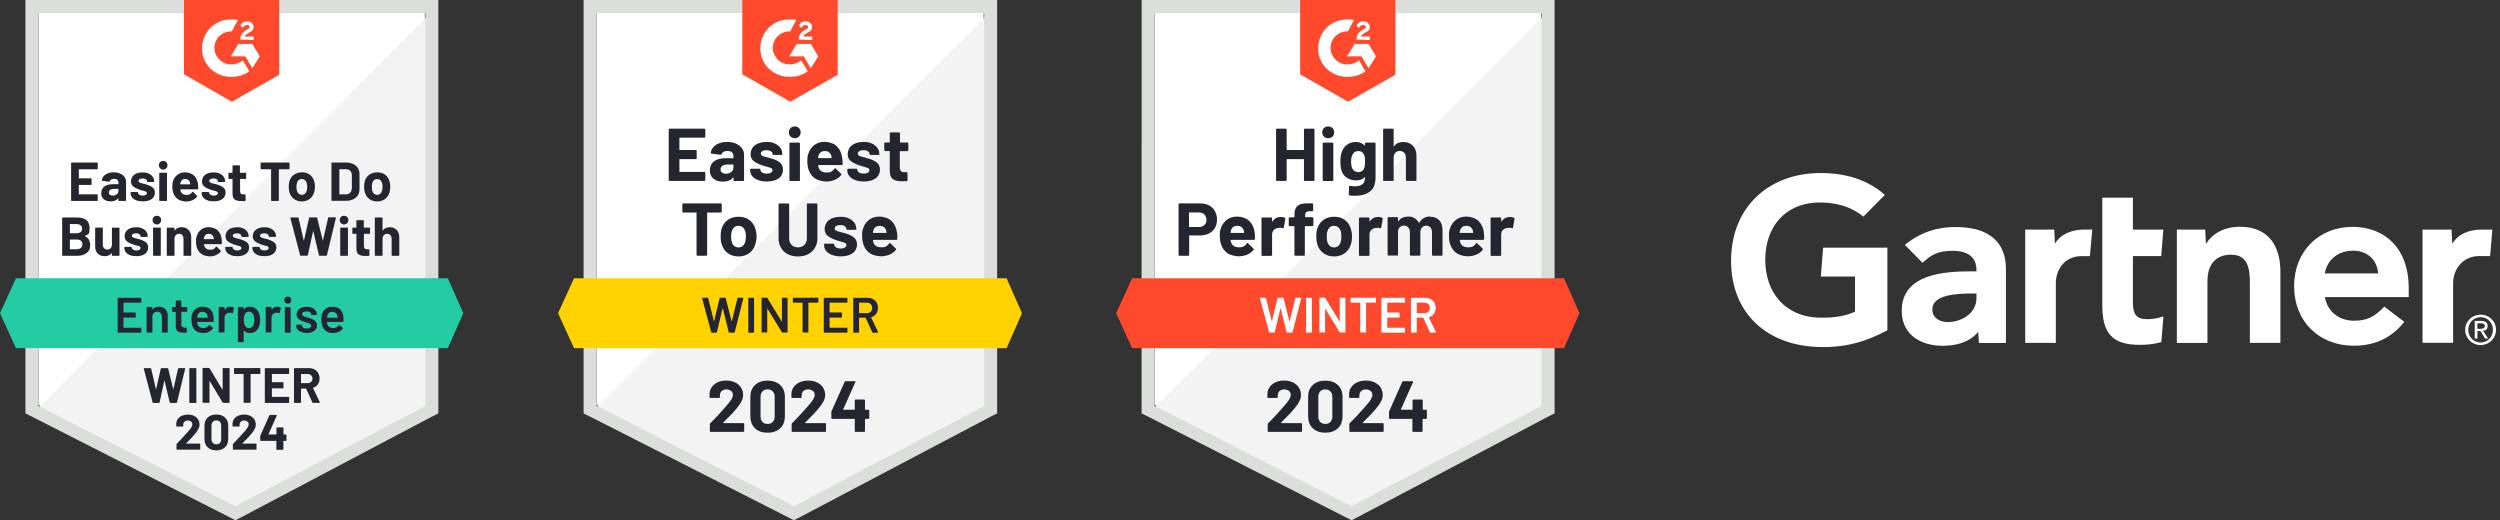 <?xml version="1.0" encoding="UTF-8"?>
<svg xmlns="http://www.w3.org/2000/svg" version="1.1" viewBox="0 0 3136.2 652.6">
  <rect x="0" y="0" width="3136.2" height="652.6" fill="#333333" stroke="none"/>
  <defs>
    <style>
      .st0 {
        fill: #252530;
      }

      .st1 {
        fill: #dcdedc;
      }

      .st2 {
        fill: #fff;
      }

      .st3 {
        fill: #242530;
      }

      .st4 {
        fill: #ffd200;
      }

      .st5 {
        fill: #f2f3f2;
      }

      .st6 {
        fill: #23cca2;
      }

      .st7 {
        fill: #ff492c;
      }
    </style>
  </defs>
  <!-- Generator: Adobe Illustrator 29.1.0, SVG Export Plug-In . SVG Version: 2.0.0 Build 28)  -->
  <g>
    <g id="Layer_1">
      <g>
        <g id="Layer_11" data-name="Layer_1">
          <path class="st2" d="M748.4,508l247.5,125.7,238.1-125.7V16.3h-485.6v491.7Z"/>
          <path class="st5" d="M1238.9,18.1l-495.6,498.6,256.9,127,238.7-122V18.1h0Z"/>
          <path class="st1" d="M732.1,180.2v338.4l8.8,4.4,247.5,125.8,7.5,3.8,7.5-3.8,238.7-125.8,8.8-4.4V0h-518.8v180.2h0ZM748.4,509.2V16.3h486.2v493l-238.7,125.7-247.5-125.8h0Z"/>
          <path class="st7" d="M991.4,24.4c2.5,0,5,0,7.5.6l-7.5,14.4c-11.3-.6-21.3,8.1-21.9,19.4-.6,11.3,8.2,21.3,19.4,21.9h2.5c5,0,10-1.9,13.8-5l8.1,13.8c-6.3,4.4-13.8,6.9-21.9,6.9-20,.6-37-14.4-37.6-34.4s14.4-36.9,34.5-37.5h3.1ZM1017.1,55.1l9.4,15.6-9.4,15-8.8-15h-18.2l9.4-15.6h17.6ZM1002.1,49.4c0-2.5.6-5,1.9-6.9,1.3-1.9,3.8-3.8,5.6-5l1.2-.6c2.5-1.3,3.1-1.9,3.1-3.1s-1.9-2.5-3.1-2.5c-2.5,0-4.4,1.3-5.6,3.8l-3.1-3.1c.6-1.3,1.9-2.5,3.1-3.8,1.9-1.3,3.8-1.3,5.6-1.3s4.4.6,5.6,1.9c1.3,1.3,2.5,3.1,2.5,5,0,3.1-1.9,5.6-5.6,6.9l-1.9,1.3c-1.9,1.3-3.1,1.9-3.8,3.8h11.3v4.4l-16.9-.6v-.2ZM991.4,127.6l59.5-33.8V0h-119.7v93.2l60.1,34.4h.1Z"/>
          <path class="st4" d="M1262.7,349.1h-542.6l-20,43.8,20,43.8h542.6l19.4-43.8-19.4-43.8Z"/>
          <path class="st0" d="M904.3,255.2c.3,0,.6,0,.8.3.2.2.3.5.3.8v9.2c0,.3,0,.6-.3.8-.2.2-.5.3-.8.3h-16.8c-.3,0-.4.2-.4.5v52.6c0,.3,0,.6-.3.8-.2.2-.5.3-.8.3h-11c-.3,0-.6,0-.8-.3-.2-.2-.4-.5-.4-.8v-52.6c0-.3-.2-.5-.4-.5h-16.3c-.3,0-.6,0-.8-.3-.2-.2-.3-.5-.3-.8v-9.2c0-.3,0-.6.3-.8.2-.2.5-.3.8-.3h47.4-.2ZM926.5,321.7c-5.3,0-9.8-1.4-13.5-4.1-3.8-2.8-6.3-6.5-7.7-11.3-.9-2.9-1.3-6.1-1.3-9.6s.4-7,1.3-10c1.5-4.6,4-8.2,7.8-10.9,3.8-2.6,8.3-3.9,13.5-3.9s9.6,1.3,13.2,3.9c3.6,2.6,6.2,6.2,7.7,10.9,1,3.1,1.6,6.4,1.6,9.8s-.5,6.6-1.4,9.5c-1.3,4.9-3.9,8.7-7.7,11.5-3.7,2.8-8.2,4.2-13.5,4.2h0ZM926.5,310.4c2.1,0,3.8-.6,5.3-1.9,1.5-1.2,2.5-3,3.1-5.2.5-2,.8-4.2.8-6.6s-.2-4.8-.8-6.6c-.7-2.1-1.8-3.8-3.2-5-1.5-1.2-3.2-1.8-5.3-1.8s-3.9.6-5.3,1.8c-1.4,1.2-2.4,2.9-3.1,5-.5,1.5-.8,3.7-.8,6.6s.2,5,.7,6.6c.6,2.2,1.6,3.9,3.1,5.2,1.5,1.2,3.3,1.9,5.5,1.9h0ZM1001,321.7c-4.8,0-9-.9-12.7-2.8-3.6-1.9-6.5-4.5-8.5-8-2.1-3.4-3.1-7.3-3.1-11.8v-42.8c0-.3,0-.6.3-.8.2-.2.5-.3.8-.3h11c.3,0,.6,0,.8.3s.4.5.4.8v42.9c0,3.3,1,6,3,8,2,2.1,4.7,3.1,8,3.1s6-1,8.1-3.1c2-2,3.1-4.7,3.1-8v-42.9c0-.3,0-.6.3-.8.2-.2.5-.3.8-.3h11c.3,0,.6,0,.8.3.2.2.3.5.3.8v42.8c0,4.4-1,8.3-3.1,11.8-2,3.4-4.8,6.1-8.5,8s-7.9,2.8-12.8,2.8h0ZM1054.7,321.6c-4.2,0-7.8-.6-11-1.8-3.1-1.2-5.6-2.8-7.3-4.9-1.7-2.1-2.6-4.5-2.6-7.2v-.9c0-.3,0-.6.3-.8.2-.2.5-.3.8-.3h10.5c.3,0,.5.1.8.3.2.3.4.5.4.8h0c0,1.5.8,2.7,2.3,3.6,1.5,1,3.5,1.4,5.8,1.4s3.9-.4,5.2-1.3c1.3-.9,1.9-1.9,1.9-3.1s-.5-2-1.6-2.6c-1.2-.5-3-1.1-5.6-1.8-2.9-.8-5.2-1.5-6.9-2.2-4-1.4-7.2-3.1-9.6-5.1s-3.6-4.9-3.6-8.6,1.8-8.3,5.4-11,8.4-4.1,14.3-4.1,7.5.6,10.5,1.9,5.3,3.1,7,5.4,2.5,4.9,2.5,7.9,0,.5-.4.8c-.2.2-.5.3-.8.3h-10.1c-.3,0-.6-.1-.8-.3-.2-.2-.3-.5-.3-.8,0-1.4-.7-2.5-2.1-3.5s-3.2-1.4-5.6-1.4-3.8.4-5.1,1.2c-1.3.8-1.9,1.8-1.9,3.1s.6,2.2,1.9,2.8c1.3.6,3.4,1.3,6.5,2l2.4.6c.9.2,1.8.5,2.8.8,4.5,1.3,8,3,10.5,5.1,2.6,2.1,3.9,5.1,3.9,9s-1.8,8.2-5.5,10.8c-3.7,2.6-8.6,3.9-14.8,3.9h-.1ZM1125.3,291.8c.4,2.4.5,5,.4,7.9,0,.8-.5,1.2-1.3,1.2h-29c-.4,0-.5.1-.4.4.2,1.2.5,2.5,1,3.8,1.6,3.5,5,5.2,10,5.2s7.2-1.7,9.5-4.9c.2-.4.5-.6.9-.6s.4.1.6.4l6.8,6.6c.3.3.4.6.4.9s0,.4-.3.8c-2.1,2.6-4.8,4.6-8,5.9-3.3,1.4-6.8,2.1-10.7,2.1s-9.9-1.2-13.7-3.6c-3.7-2.5-6.4-5.9-8-10.3-1.3-3.1-2-7.2-2-12.3s.5-6.5,1.4-9.1c1.4-4.4,3.9-7.9,7.5-10.6,3.6-2.6,7.9-3.9,12.8-3.9s11.3,1.8,15.1,5.4c3.8,3.6,6.1,8.5,6.9,14.5v.2ZM1103.5,283.3c-4,0-6.6,1.8-7.8,5.5-.2.8-.5,1.8-.7,3,0,.3.2.4.5.4h16.3c.4,0,.5-.2.4-.4-.3-1.8-.5-2.7-.5-2.6-.5-1.9-1.5-3.3-2.9-4.4-1.4-1-3.2-1.5-5.2-1.5h-.1ZM884.8,171.6c0,.3,0,.6-.4.8-.2.2-.5.3-.8.3h-30.9c-.3,0-.4.2-.4.5v14.5c0,.3.2.5.4.5h20.2c.3,0,.6,0,.8.3.2.2.3.5.3.8v9.1c0,.3,0,.6-.3.8s-.5.4-.8.4h-20.2c-.3,0-.4.2-.4.4v15.2c0,.3.2.5.4.5h30.9c.3,0,.5.1.8.3.2.2.4.5.4.8v9.1c0,.3,0,.6-.4.8-.2.2-.5.3-.8.3h-43.5c-.3,0-.5,0-.8-.3-.3-.2-.4-.5-.4-.8v-63.4c0-.3,0-.6.4-.8.2-.2.5-.3.8-.3h43.5c.3,0,.5.1.8.3.2.2.4.5.4.8v9.1h0ZM912.4,178.1c4.1,0,7.7.7,10.9,2.1,3.2,1.4,5.7,3.3,7.5,5.8s2.6,5.2,2.6,8.2v31.8c0,.3,0,.6-.3.8s-.5.3-.8.3h-11c-.3,0-.6,0-.8-.3-.2-.2-.3-.5-.3-.8v-3.1c0-.2,0-.3-.2-.4,0,0-.2,0-.4.2-2.6,3.4-6.9,5.1-12.7,5.1s-8.8-1.2-11.8-3.6c-3.1-2.4-4.6-5.9-4.6-10.5s1.7-8.5,5.1-11.2c3.3-2.7,8.1-4,14.4-4h9.7c.3,0,.4-.2.4-.4v-2.1c0-2.1-.6-3.7-1.9-4.9-1.2-1.1-3.1-1.7-5.6-1.7s-3.5.3-4.8,1-2.1,1.7-2.5,2.9c-.2.7-.6,1-1.3.9l-11.3-1.5c-.8-.1-1.1-.4-1.1-.9.3-2.6,1.3-5,3.2-7.1,1.8-2.1,4.3-3.8,7.3-4.9,3-1.2,6.4-1.8,10.3-1.7h0ZM910.4,218c2.7,0,5-.7,6.9-2.2s2.8-3.3,2.8-5.6v-3.4c0-.3,0-.4-.4-.4h-6.8c-2.8,0-5.1.5-6.6,1.6-1.6,1-2.4,2.5-2.4,4.5s.6,3,1.8,3.9c1.2,1,2.8,1.5,4.7,1.6h0ZM962,227.7c-4.2,0-7.9-.6-11-1.8s-5.6-2.8-7.3-4.9c-1.8-2.1-2.6-4.5-2.6-7.3v-.9c0-.3,0-.6.4-.8.2-.2.5-.3.8-.3h10.5c.3,0,.6,0,.8.3.2.2.3.5.3.8h0c0,1.5.8,2.7,2.3,3.6,1.5,1,3.4,1.4,5.8,1.4s3.8-.4,5.1-1.2c1.3-.9,2-1.9,2-3.1s-.6-2-1.7-2.6c-1.1-.5-3-1.1-5.6-1.8-2.9-.8-5.2-1.5-7-2.2-4-1.4-7.2-3.1-9.6-5.1-2.4-2-3.6-4.9-3.6-8.6s1.8-8.3,5.5-11c3.6-2.7,8.4-4.1,14.3-4.1s7.5.6,10.5,1.9c3,1.3,5.3,3.1,7,5.4,1.7,2.3,2.5,4.9,2.5,7.9s0,.5-.3.8c-.2.2-.5.3-.8.3h-10c-.3,0-.6-.1-.8-.3s-.3-.5-.3-.8c0-1.4-.7-2.6-2.1-3.5-1.4-.9-3.3-1.4-5.6-1.4s-3.8.4-5.1,1.2-1.9,1.8-1.9,3.1.6,2.2,1.9,2.8c1.3.6,3.4,1.3,6.5,2,.7.2,1.4.3,2.3.6.9.2,1.8.5,2.8.8,4.5,1.3,8,3,10.5,5.1s3.8,5.1,3.8,9-1.8,8.2-5.4,10.8c-3.7,2.6-8.6,3.9-14.8,3.9h-.1ZM997,173.4c-2.1,0-3.9-.7-5.3-2.1-1.4-1.4-2.1-3.1-2.1-5.2s.7-4,2.1-5.4c1.4-1.4,3.2-2.1,5.3-2.1s4,.7,5.3,2.1c1.4,1.4,2.1,3.2,2.1,5.4s-.7,3.9-2.1,5.2c-1.4,1.4-3.2,2.1-5.3,2.1ZM991.4,227.1c-.3,0-.6,0-.8-.3-.2-.2-.3-.5-.3-.8v-46c0-.3,0-.6.3-.8s.5-.3.8-.3h11c.3,0,.6,0,.8.3.2.2.3.5.3.8v46c0,.3,0,.6-.3.8-.2.2-.5.3-.8.3h-11ZM1056.6,198c.4,2.4.5,5,.4,7.9,0,.8-.4,1.2-1.2,1.2h-29.1c-.4,0-.5.1-.4.4.2,1.2.6,2.5,1.1,3.8,1.6,3.5,4.9,5.2,9.9,5.2s7.2-1.7,9.5-4.9c.2-.4.5-.6.9-.6s.4.1.6.4l6.8,6.6c.3.3.5.6.5.9s-.2.4-.4.8c-2.1,2.6-4.7,4.6-8,5.9-3.2,1.4-6.8,2.1-10.7,2.1s-9.9-1.2-13.7-3.6c-3.7-2.5-6.4-5.9-8.1-10.3-1.3-3.1-1.9-7.2-1.9-12.3s.5-6.5,1.4-9.1c1.4-4.4,3.9-7.9,7.5-10.6,3.6-2.6,7.9-3.9,12.8-3.9s11.3,1.8,15.1,5.4c3.8,3.6,6.1,8.5,6.9,14.5v.2ZM1034.7,189.5c-3.9,0-6.5,1.8-7.8,5.5-.2.8-.5,1.8-.6,3,0,.3,0,.4.4.4h16.3c.3,0,.4-.1.3-.4-.3-1.8-.4-2.7-.4-2.6-.6-1.9-1.6-3.3-2.9-4.4-1.4-1-3.2-1.5-5.3-1.5ZM1083.8,227.7c-4.2,0-7.9-.6-11-1.8s-5.6-2.8-7.3-4.9c-1.7-2.1-2.6-4.5-2.6-7.3v-.9c0-.3,0-.6.3-.8.2-.2.5-.3.8-.3h10.4c.3,0,.6,0,.8.3.2.2.3.5.3.8h0c0,1.5.8,2.7,2.3,3.6,1.5,1,3.5,1.4,5.8,1.4s3.9-.4,5.2-1.2c1.3-.9,1.9-1.9,1.9-3.1s-.6-2-1.7-2.6c-1.1-.5-3-1.1-5.5-1.8-3-.8-5.3-1.5-6.9-2.2-4-1.4-7.2-3.1-9.6-5.1s-3.6-4.9-3.6-8.6,1.8-8.3,5.4-11,8.4-4.1,14.3-4.1,7.5.6,10.5,1.9c3,1.3,5.3,3.1,7,5.4,1.7,2.3,2.5,4.9,2.5,7.9s0,.5-.3.8c-.2.2-.5.3-.8.3h-10c-.3,0-.6-.1-.8-.3s-.3-.5-.3-.8c0-1.4-.7-2.6-2.1-3.5s-3.3-1.4-5.6-1.4-3.8.4-5.1,1.2c-1.3.8-2,1.8-2,3.1s.6,2.2,1.9,2.8,3.4,1.3,6.4,2c.7.2,1.4.3,2.3.6.9.2,1.8.5,2.8.8,4.5,1.3,8,3,10.5,5.1,2.6,2.1,3.9,5.1,3.9,9s-1.8,8.2-5.5,10.8-8.6,3.9-14.8,3.9h.2ZM1139.3,188.4c0,.3,0,.5-.3.8-.2.2-.5.4-.8.4h-9c-.3,0-.4.1-.4.4v19.9c0,2,.4,3.6,1.3,4.6.8,1,2.2,1.5,4.1,1.5h3.1c.3,0,.5,0,.8.3.2.2.4.5.4.8v8.9c0,.7-.4,1.1-1.1,1.2-2.6.1-4.5.2-5.6.2-5.2,0-9.1-.8-11.6-2.6-2.6-1.7-3.9-4.9-4-9.7v-25.2c0-.3-.2-.4-.5-.4h-5.3c-.3,0-.6-.1-.8-.4-.2-.2-.3-.5-.3-.8v-8.4c0-.3,0-.6.3-.8.2-.2.5-.3.8-.3h5.3c.3,0,.5-.2.5-.5v-11.1c0-.3,0-.6.3-.8.2-.2.5-.3.8-.3h10.5c.3,0,.5,0,.8.3s.4.5.4.8v11.1c0,.3.2.5.4.5h9c.3,0,.6.1.8.3.2.3.3.5.3.8v8.4h-.2Z"/>
          <path class="st3" d="M893.1,417.3c-.5,0-.8-.2-.9-.6l-11.4-42.4v-.2c0-.4.2-.6.6-.6h6.1c.5,0,.8.2.9.6l7.1,28.5c0,.1,0,.2.2.2s.2,0,.2-.2l6.8-28.5c0-.4.4-.6.8-.6h6c.5,0,.8.2.9.6l7.3,28.6c0,.1,0,.2.2.2s.2,0,.2-.2l7-28.6c0-.4.4-.6.9-.6h5.8c.6,0,.8.3.7.8l-10.8,42.4c0,.4-.4.6-.9.6h-5.8c-.5,0-.8-.2-.9-.6l-7.3-29.8c0-.1,0-.2-.2-.2,0,0,0,0-.2.2l-7,29.8c0,.4-.4.6-.8.6h-5.5ZM939.5,417.3c-.2,0-.4,0-.6-.2s-.2-.3-.2-.5v-42.3c0-.2,0-.4.2-.5s.3-.2.6-.2h5.8c.2,0,.4,0,.5.2.2.1.2.3.2.5v42.3c0,.2,0,.4-.2.5,0,.2-.3.2-.5.2h-5.8ZM980.7,374.2c0-.2,0-.4.2-.5.2-.2.4-.2.6-.2h5.8c.2,0,.4,0,.5.2.2.1.2.3.2.5v42.3c0,.2,0,.4-.2.5,0,.2-.3.2-.5.2h-5.6c-.4,0-.7-.2-.9-.5l-18-29.5c0-.1-.2-.2-.3-.2,0,0,0,.1,0,.3v29.1c0,.2,0,.4,0,.5,0,.2-.3.2-.5.2h-5.8c-.2,0-.4,0-.6-.2s-.2-.3-.2-.5v-42.3c0-.2,0-.4.2-.5.2-.2.4-.2.6-.2h5.6c.4,0,.7.2.9.5l18,29.5c0,.1.2.2.2.1,0,0,0,0,0-.2v-29.1h0ZM1025.9,373.5c.2,0,.4,0,.5.2.2.1.2.3.2.5v4.8c0,.2,0,.4-.2.5,0,.2-.3.2-.5.2h-11.5c-.2,0-.3,0-.3.3v36.4c0,.2,0,.4-.2.5-.2.2-.4.2-.6.2h-5.8c-.2,0-.4,0-.5-.2-.2-.1-.2-.3-.2-.5v-36.4c0-.2,0-.3-.3-.3h-11.1c-.2,0-.4,0-.6-.2s-.2-.3-.2-.5v-4.8c0-.2,0-.4.2-.5.2-.2.3-.2.6-.2h30.5ZM1063.1,379c0,.2,0,.4-.2.5,0,.2-.3.2-.5.2h-21.4c-.2,0-.3,0-.3.3v11.7c0,.2,0,.3.3.3h14.4c.2,0,.4,0,.6.2,0,.2.2.3.2.6v4.8c0,.2,0,.4-.2.6-.2.1-.4.2-.6.2h-14.4c-.2,0-.3,0-.3.3v12.1c0,.2,0,.3.3.3h21.4c.2,0,.4,0,.5.2.2.1.2.3.2.5v4.8c0,.2,0,.4-.2.5,0,.2-.3.2-.5.2h-28.2c-.2,0-.4,0-.6-.2s-.2-.3-.2-.5v-42.3c0-.2,0-.4.2-.5.2-.2.4-.2.6-.2h28.2c.2,0,.4,0,.5.2.2.1.2.3.2.5v4.8h0ZM1095.1,417.3c-.4,0-.7-.2-.9-.6l-8.3-18c0-.2-.2-.2-.4-.2h-7.5c-.2,0-.3.1-.3.3v17.8c0,.2,0,.4-.2.5,0,.2-.3.2-.5.2h-5.8c-.2,0-.4,0-.6-.2s-.2-.3-.2-.5v-42.3c0-.2,0-.4.2-.5.2-.2.3-.2.6-.2h17.2c2.6,0,4.8.5,6.8,1.6s3.5,2.6,4.6,4.5c1.1,2,1.6,4.2,1.6,6.7s-.8,5.3-2.3,7.3c-1.5,2.1-3.5,3.5-6.1,4.3,0,0,0,0-.2.1v.2l8.8,18.2c0,.2,0,.3,0,.4,0,.3-.2.5-.7.5h-6,.1ZM1078,379.7c-.2,0-.3,0-.3.3v12.5c0,.2,0,.3.3.3h9.4c2,0,3.6-.6,4.9-1.8,1.2-1.2,1.8-2.7,1.8-4.7s-.6-3.6-1.8-4.8c-1.2-1.2-2.9-1.8-4.9-1.8h-9.4Z"/>
          <path class="st0" d="M907.4,530.2c0,0-.2.2,0,.4,0,0,.2.2.4.2h24.6c.3,0,.5,0,.8.3.2.2.4.5.4.8v8.8c0,.3,0,.5-.4.8-.2.2-.5.3-.8.3h-40.8c-.3,0-.6,0-.8-.3-.2-.2-.3-.5-.3-.8v-8.4c0-.6.2-1,.6-1.4,3-2.9,6-6,9.1-9.4s5-5.5,5.8-6.4c1.7-2,3.4-3.9,5.1-5.8,5.5-6.1,8.3-10.6,8.3-13.6s-.8-3.9-2.2-5.2c-1.5-1.3-3.5-2-5.9-2s-4.4.7-5.9,2c-1.6,1.4-2.3,3.2-2.3,5.4v2.2c0,.3,0,.5-.3.8-.2.2-.5.3-.8.3h-10.7c-.3,0-.5,0-.8-.3s-.4-.5-.4-.8v-4.2c.2-3.3,1.2-6.2,3.1-8.7,1.9-2.5,4.4-4.4,7.4-5.8,3.1-1.3,6.7-2,10.5-2s8,.8,11.2,2.4,5.6,3.7,7.3,6.4c1.8,2.8,2.6,5.8,2.6,9.1s-.6,5.2-1.9,7.8c-1.2,2.7-3.2,5.5-5.7,8.6-1.9,2.3-3.9,4.7-6.1,7-2.2,2.3-5.4,5.6-9.7,9.9l-1.4,1.4v.2ZM962.9,542.8c-6.7,0-11.9-1.8-15.8-5.6-3.9-3.7-5.8-8.8-5.8-15.2v-24c0-6.3,1.9-11.3,5.8-14.9,3.8-3.7,9.1-5.6,15.8-5.6s11.9,1.9,15.9,5.6c3.9,3.7,5.8,8.7,5.8,14.9v24c0,6.4-1.9,11.5-5.8,15.2-3.9,3.7-9.2,5.6-15.9,5.6ZM962.9,531.8c2.7,0,4.9-.8,6.5-2.5s2.4-3.9,2.4-6.7v-25c0-2.8-.8-5-2.4-6.6-1.6-1.7-3.7-2.5-6.5-2.5s-4.8.8-6.4,2.5c-1.6,1.7-2.4,3.9-2.4,6.6v25c0,2.8.8,5,2.4,6.7,1.6,1.7,3.7,2.5,6.4,2.5ZM1010.1,530.2c0,0,0,.2,0,.4,0,0,.2.2.4.2h24.6c.3,0,.5,0,.8.3.2.2.3.5.3.8v8.8c0,.3,0,.5-.3.8s-.5.3-.8.3h-40.9c-.3,0-.5,0-.8-.3s-.3-.5-.3-.8v-8.4c0-.6.2-1,.5-1.4,3-2.9,6-6,9.1-9.4s5-5.5,5.8-6.4c1.7-2,3.4-3.9,5.2-5.8,5.5-6.1,8.3-10.6,8.3-13.6s-.8-3.9-2.2-5.2c-1.6-1.3-3.5-2-6-2s-4.4.7-5.9,2c-1.5,1.4-2.2,3.2-2.2,5.4v2.2c0,.3,0,.5-.3.8-.2.2-.5.3-.8.3h-10.7c-.3,0-.5,0-.8-.3s-.3-.5-.3-.8v-4.2c.2-3.3,1.2-6.2,3.1-8.7,1.9-2.5,4.4-4.4,7.5-5.8,3.1-1.3,6.6-2,10.5-2s8,.8,11.2,2.4,5.7,3.7,7.4,6.4c1.7,2.8,2.6,5.8,2.6,9.1s-.6,5.2-1.9,7.8c-1.3,2.7-3.2,5.5-5.8,8.6-1.9,2.3-3.9,4.7-6.1,7-2.2,2.3-5.4,5.6-9.7,9.9l-1.4,1.4v.2ZM1089.4,514.1c.3,0,.6,0,.8.3.2.2.3.5.3.8v9.2c0,.3,0,.5-.3.8-.2.2-.5.3-.8.3h-3.9c-.3,0-.4.2-.4.4v14.8c0,.3,0,.5-.3.8-.2.2-.5.3-.8.3h-10.6c-.3,0-.6,0-.8-.3-.2-.2-.3-.5-.3-.8v-14.8c0-.3,0-.4-.4-.4h-27.9c-.3,0-.6,0-.8-.3-.2-.2-.3-.5-.3-.8v-7.3c0-.4,0-.8.3-1.4l16.4-36.7c.2-.5.7-.8,1.2-.8h11.3c.4,0,.7.1.9.3.2.2,0,.5,0,.9l-15.2,34v.4c0,0,.2.2.3.2h13.8c.3,0,.4-.2.4-.5v-11.2c0-.3,0-.6.3-.8.2-.2.5-.3.8-.3h10.6c.3,0,.6,0,.8.3.2.2.3.5.3.8v11.2c0,.3,0,.5.4.5h3.9,0Z"/>
          <path class="st2" d="M1448.4,508l247.1,125.7,237.7-125.7V16.3h-484.8v491.7h0Z"/>
          <path class="st5" d="M1938.2,18.1l-494.8,498.6,256.5,127,238.3-122V18.1Z"/>
          <path class="st1" d="M1432.1,180.2v338.4l8.8,4.4,247.1,125.8,7.5,3.8,7.5-3.8,238.4-125.8,8.8-4.4V0h-518v180.2h-.1ZM1448.4,509.2V16.3h485.4v493l-238.3,125.7-247.1-125.8h0Z"/>
          <path class="st7" d="M1691.1,24.4c2.5,0,5,0,7.5.6l-7.5,14.4c-11.3-.6-21.3,8.1-21.9,19.4s8.1,21.3,19.4,21.9h2.5c5,0,10-1.9,13.8-5l8.1,13.8c-6.2,4.4-13.8,6.9-21.9,6.9-20,.6-36.9-14.4-37.5-34.4s14.4-36.9,34.4-37.5h3.1ZM1716.8,55.1l9.4,15.6-9.4,15-8.8-15h-18.1l9.4-15.6h17.5ZM1701.7,49.4c0-2.5.6-5,1.9-6.9s3.8-3.8,5.6-5l1.2-.6c2.5-1.3,3.1-1.9,3.1-3.1s-1.9-2.5-3.1-2.5c-2.5,0-4.4,1.3-5.6,3.8l-3.1-3.1c.6-1.3,1.9-2.5,3.1-3.8,1.9-1.3,3.8-1.3,5.6-1.3s4.4.6,5.6,1.9,2.5,3.1,2.5,5c0,3.1-1.9,5.6-5.6,6.9l-1.9,1.3c-1.9,1.3-3.1,1.9-3.8,3.8h11.3v4.4l-16.9-.6v-.2ZM1691.1,127.6l59.4-33.8V0h-119.5v93.2l60.1,34.4ZM1962,349.1h-541.8l-20,43.8,20,43.8h541.8l19.4-43.8-19.4-43.8Z"/>
          <path class="st0" d="M1505.9,255.2c4.1,0,7.8.8,10.9,2.5s5.6,4.1,7.3,7.2c1.7,3.1,2.6,6.6,2.6,10.6s-.9,7.5-2.6,10.5c-1.8,3-4.3,5.3-7.5,6.9-3.2,1.7-6.9,2.5-11.1,2.5h-13.3c-.3,0-.4.2-.4.5v23.9c0,.3,0,.6-.4.8-.2.2-.5.3-.8.3h-11c-.3,0-.6,0-.8-.3-.2-.2-.3-.5-.3-.8v-63.5c0-.3,0-.6.3-.8.2-.2.5-.3.8-.3h26.5-.2ZM1503.9,284.8c2.9,0,5.2-.8,7-2.5s2.6-3.8,2.6-6.5-.9-5-2.6-6.7-4-2.6-7-2.6h-11.9c-.3,0-.4.2-.4.5v17.3c0,.3,0,.5.4.5h11.9ZM1574,291.8c.3,2.4.4,5,.3,7.9,0,.8-.4,1.2-1.2,1.2h-29c-.4,0-.5.1-.4.4.2,1.2.6,2.5,1.1,3.8,1.6,3.5,4.9,5.2,9.9,5.2s7.2-1.7,9.4-4.9c.3-.4.6-.6.9-.6s.4.1.6.4l6.8,6.6c.3.3.5.6.5.9s0,.4-.4.8c-2.1,2.6-4.7,4.6-7.9,5.9-3.3,1.4-6.9,2.1-10.8,2.1s-9.9-1.2-13.6-3.6c-3.7-2.5-6.4-5.9-8-10.3-1.3-3.1-2-7.2-2-12.3s.5-6.5,1.4-9.1c1.5-4.4,4-7.9,7.6-10.6,3.6-2.6,7.8-3.9,12.8-3.9s11.3,1.8,15.1,5.4c3.8,3.6,6.1,8.5,6.9,14.5v.2ZM1552.1,283.3c-4,0-6.6,1.8-7.8,5.5-.2.8-.4,1.8-.6,3,0,.3.2.4.5.4h16.2c.4,0,.5-.2.4-.4-.3-1.8-.5-2.7-.5-2.6-.6-1.9-1.5-3.3-2.9-4.4-1.4-1-3.1-1.5-5.3-1.5h0ZM1606.5,272.1c2.2,0,4.1.4,5.4,1.3.5.2.6.7.5,1.4l-1.9,10.7c0,.8-.5,1-1.3.7-1-.3-2.1-.5-3.3-.5s-1.2,0-2.1.2c-2.2.2-4.1,1-5.7,2.5-1.5,1.5-2.3,3.4-2.3,5.9v25.6c0,.3,0,.6-.4.8-.2.2-.5.3-.8.3h-11c-.3,0-.6,0-.8-.3-.2-.2-.3-.5-.3-.8v-46c0-.3,0-.6.3-.8.2-.2.5-.3.8-.3h11c.3,0,.5,0,.8.3.2.2.4.5.4.8v3.6c0,.2,0,.3.2.4,0,0,.2,0,.2-.1,2.6-3.7,6-5.6,10.3-5.6h0ZM1646.5,272.6c.3,0,.6.1.8.3s.3.5.3.8v8.9c0,.3,0,.6-.3.8s-.5.3-.8.3h-9.1c-.3,0-.5.2-.5.4v35.6c0,.3,0,.6-.3.8-.2.2-.5.3-.8.3h-10.9c-.3,0-.6,0-.8-.3-.2-.2-.3-.5-.3-.8v-35.6c0-.3-.2-.4-.5-.4h-5.5c-.3,0-.6,0-.8-.3-.2-.2-.3-.5-.3-.8v-8.9c0-.3,0-.6.3-.8.2-.2.5-.3.8-.3h5.5c.3,0,.5-.2.5-.5v-2.1c0-3.9.6-6.9,1.8-9.1,1.2-2.1,3.1-3.7,5.8-4.6,2.7-.9,6.4-1.3,11.1-1.2h3.6c.3,0,.5,0,.8.3s.4.5.4.8v7.6c0,.3,0,.6-.4.8-.2.2-.5.4-.8.4h-3.1c-2.2,0-3.7.5-4.6,1.3-.8.9-1.2,2.4-1.2,4.7v1c0,.3.2.5.5.5h9.1-.3ZM1673.7,321.7c-5.3,0-9.8-1.4-13.5-4.1-3.8-2.8-6.3-6.5-7.7-11.3-.9-2.9-1.3-6.1-1.3-9.6s.4-7,1.3-10c1.5-4.6,4.1-8.2,7.8-10.9s8.3-3.9,13.5-3.9,9.5,1.3,13.1,3.9,6.1,6.2,7.6,10.9c1,3.1,1.6,6.4,1.6,9.8s-.4,6.6-1.3,9.5c-1.4,4.9-3.9,8.7-7.7,11.5-3.7,2.8-8.2,4.2-13.4,4.2h0ZM1673.7,310.4c2,0,3.8-.6,5.2-1.9s2.5-3,3.1-5.2c.5-2,.7-4.2.7-6.6s-.2-4.8-.7-6.6c-.7-2.1-1.8-3.8-3.2-5-1.5-1.2-3.2-1.8-5.3-1.8s-3.8.6-5.2,1.8c-1.4,1.2-2.4,2.9-3.1,5-.5,1.5-.8,3.7-.8,6.6s.2,5,.7,6.6c.6,2.2,1.7,3.9,3.1,5.2s3.2,1.9,5.4,1.9h.1ZM1728.7,272.1c2.2,0,4,.4,5.4,1.3.5.2.7.7.5,1.4l-1.9,10.7c0,.8-.5,1-1.3.7-1-.3-2-.5-3.2-.5s-1.2,0-2.1.2c-2.3.2-4.2,1-5.8,2.5-1.5,1.5-2.3,3.4-2.3,5.9v25.6c0,.3,0,.6-.4.8-.2.2-.5.3-.8.3h-10.9c-.3,0-.6,0-.8-.3-.2-.2-.3-.5-.3-.8v-46c0-.3,0-.6.3-.8.2-.2.5-.3.8-.3h10.9c.3,0,.6,0,.8.3s.4.5.4.8v3.6c0,.2,0,.3,0,.4.2,0,.3,0,.3-.1,2.6-3.7,6-5.6,10.3-5.6h0ZM1794.1,271.9c4.9,0,8.7,1.5,11.4,4.4,2.8,3,4.1,7.1,4.1,12.4v31c0,.3,0,.6-.3.8-.2.2-.5.3-.8.3h-11c-.3,0-.6,0-.8-.3-.2-.2-.3-.5-.3-.8v-28.2c0-2.5-.6-4.6-1.9-6.1s-3.1-2.3-5.3-2.3-3.9.8-5.3,2.3-2.1,3.5-2.1,6v28.2c0,.3,0,.6-.3.8-.2.2-.5.3-.8.3h-10.9c-.3,0-.6,0-.8-.3-.2-.2-.3-.5-.3-.8v-28.2c0-2.5-.7-4.5-2.1-6.1-1.4-1.5-3.2-2.3-5.4-2.3s-3.6.6-5,1.8c-1.3,1.2-2.1,2.9-2.4,5v29.7c0,.3,0,.6-.3.8-.2.2-.5.3-.8.3h-10.9c-.3,0-.6,0-.8-.3-.2-.2-.3-.5-.3-.8v-46c0-.3,0-.6.3-.8.2-.2.5-.3.8-.3h10.9c.3,0,.6,0,.8.3.2.2.3.5.3.8v3.7c0,.2,0,.3.2.4,0,0,.2,0,.4-.2,2.6-3.8,6.6-5.7,11.9-5.7s5.9.7,8.2,2c2.3,1.3,4.1,3.2,5.4,5.6.2.4.4.4.7,0,1.3-2.6,3.2-4.5,5.6-5.8,2.3-1.3,5-1.9,7.9-1.9v.3ZM1861.4,291.8c.4,2.4.5,5,.4,7.9,0,.8-.5,1.2-1.2,1.2h-29c-.4,0-.5.1-.4.4.2,1.2.5,2.5,1,3.8,1.6,3.5,4.9,5.2,9.9,5.2s7.2-1.7,9.5-4.9c.2-.4.5-.6.8-.6s.4.1.7.4l6.8,6.6c.3.3.4.6.4.9s0,.4-.4.8c-2,2.6-4.7,4.6-7.9,5.9-3.3,1.4-6.8,2.1-10.7,2.1s-9.9-1.2-13.6-3.6c-3.8-2.5-6.4-5.9-8.1-10.3-1.3-3.1-1.9-7.2-1.9-12.3s.5-6.5,1.4-9.1c1.5-4.4,4-7.9,7.6-10.6,3.6-2.6,7.9-3.9,12.8-3.9s11.3,1.8,15.1,5.4,6.1,8.5,6.9,14.5v.2ZM1839.5,283.3c-3.9,0-6.5,1.8-7.8,5.5-.2.8-.5,1.8-.7,3,0,.3.2.4.5.4h16.2c.4,0,.5-.2.4-.4-.3-1.8-.4-2.7-.4-2.6-.6-1.9-1.6-3.3-2.9-4.4-1.4-1-3.2-1.5-5.3-1.5h0ZM1893.9,272.1c2.2,0,4,.4,5.4,1.3.5.2.7.7.6,1.4l-1.9,10.7c0,.8-.5,1-1.4.7s-2-.5-3.2-.5-1.2,0-2.1.2c-2.2.2-4.2,1-5.8,2.5-1.6,1.5-2.3,3.4-2.3,5.9v25.6c0,.3,0,.6-.3.8-.2.2-.5.3-.8.3h-11c-.3,0-.6,0-.8-.3-.2-.2-.4-.5-.4-.8v-46c0-.3,0-.6.4-.8s.5-.3.8-.3h11c.3,0,.6,0,.8.3.2.2.3.5.3.8v3.6c0,.2,0,.3.2.4,0,0,.2,0,.3-.1,2.5-3.7,6-5.6,10.3-5.6h0ZM1635.8,162.5c0-.3,0-.6.3-.8.2-.2.5-.3.8-.3h11c.3,0,.6.1.8.3.2.2.3.5.3.8v63.4c0,.3,0,.6-.3.8-.2.2-.5.3-.8.3h-11c-.3,0-.5,0-.8-.3-.2-.2-.3-.5-.3-.8v-25.9c0-.3-.2-.4-.5-.4h-20.8c-.3,0-.4.2-.4.4v25.9c0,.3,0,.6-.3.8-.2.2-.5.3-.8.3h-11c-.3,0-.5,0-.8-.3-.2-.2-.4-.5-.4-.8v-63.4c0-.3,0-.6.4-.8.2-.2.5-.3.8-.3h11c.3,0,.6.1.8.3.2.2.3.5.3.8v25.2c0,.3,0,.5.4.5h20.8c.3,0,.5-.2.5-.5v-25.2ZM1666.1,173.4c-2.1,0-3.9-.7-5.3-2.1-1.4-1.4-2.1-3.1-2.1-5.2s.7-4,2.1-5.4,3.2-2.1,5.4-2.1,4,.7,5.4,2.1c1.4,1.4,2.1,3.2,2.1,5.4s-.7,3.9-2.1,5.2c-1.4,1.4-3.2,2.1-5.3,2.1h-.2ZM1660.4,227.1c-.3,0-.6,0-.8-.3-.2-.2-.3-.5-.3-.8v-46c0-.3,0-.6.3-.8.2-.2.5-.3.8-.3h11c.3,0,.5,0,.8.3.2.2.4.5.4.8v46c0,.3,0,.6-.4.8-.2.2-.5.3-.8.3h-11ZM1712.3,180c0-.3,0-.6.4-.8.2-.2.5-.3.8-.3h11c.3,0,.6.1.8.3.2.3.3.5.3.8v42.8c0,8.2-2.4,14-7.1,17.5-4.7,3.6-10.8,5.3-18.3,5.3s-4.6-.2-7.3-.5c-.6,0-.9-.5-.9-1.2l.4-9.7c0-.8.4-1.2,1.3-1.1,2.3.4,4.3.6,6.2.6,4,0,7.1-.9,9.3-2.6,2.1-1.8,3.2-4.6,3.2-8.4s0-.3-.2-.4c0,0-.2,0-.4.2-2.4,2.5-5.8,3.8-10.4,3.8s-7.8-1-11.2-2.9c-3.4-2-5.9-5.1-7.3-9.5-.9-2.9-1.4-6.6-1.4-11.2s.6-8.8,1.7-11.9c1.3-3.8,3.5-6.9,6.6-9.2s6.8-3.5,10.9-3.5,8.5,1.4,11,4.3c0,.1.2.2.4.1,0,0,.2-.1.2-.3v-2.2h0ZM1711.6,210.3c.5-1.8.8-4.4.8-7.7s0-3.4-.2-4.4c0-1.1-.3-2.1-.6-3.1-.6-1.7-1.5-3-2.8-4.1-1.3-1-2.9-1.5-4.9-1.5s-3.5.5-4.8,1.5-2.3,2.4-2.9,4.1c-.9,1.9-1.3,4.4-1.3,7.6s.4,6,1.1,7.5c.5,1.7,1.5,3.1,2.9,4.1s3.1,1.6,5,1.6,3.7-.5,5-1.6c1.3-1,2.2-2.3,2.7-4h0ZM1760.2,178.1c5,0,9,1.5,12.1,4.6,3,3,4.6,7.2,4.6,12.4v30.8c0,.3,0,.6-.3.8-.2.2-.5.3-.8.3h-11c-.3,0-.6,0-.8-.3-.2-.2-.3-.5-.3-.8v-28.1c0-2.5-.7-4.5-2.1-6.1-1.4-1.5-3.2-2.3-5.6-2.3s-4.1.8-5.6,2.3c-1.4,1.6-2.1,3.6-2.1,6.1v28.1c0,.3,0,.6-.3.8-.2.2-.5.3-.8.3h-11c-.3,0-.6,0-.8-.3-.2-.2-.3-.5-.3-.8v-63.4c0-.3,0-.6.3-.8.2-.2.5-.3.8-.3h11c.3,0,.6.1.8.3.2.2.3.5.3.8v20.8c0,.2,0,.3.2.4,0,0,.2,0,.2-.1,2.6-3.6,6.4-5.4,11.5-5.5h0Z"/>
          <path class="st2" d="M1592.9,417.3c-.5,0-.8-.2-.9-.6l-11.4-42.4v-.2c0-.4.2-.6.6-.6h6.1c.5,0,.8.2.9.6l7.1,28.5c0,.1,0,.2.2.2s0,0,.2-.2l6.8-28.5c0-.4.4-.6.8-.6h6c.5,0,.8.2.9.6l7.3,28.6c0,.1,0,.2.2.2s0,0,.2-.2l7-28.6c0-.4.4-.6.9-.6h5.8c.6,0,.8.3.7.8l-10.8,42.4c0,.4-.4.6-.9.6h-5.8c-.5,0-.8-.2-.9-.6l-7.3-29.8c0-.1,0-.2-.2-.2,0,0,0,0-.2.2l-7,29.8c0,.4-.4.6-.8.6h-5.5ZM1639.2,417.3c-.2,0-.4,0-.6-.2s-.2-.3-.2-.5v-42.3c0-.2,0-.4.2-.5.2-.2.4-.2.6-.2h5.8c.2,0,.4,0,.5.2.2.1.2.3.2.5v42.3c0,.2,0,.4-.2.5,0,.2-.3.2-.5.2h-5.8ZM1680.4,374.2c0-.2,0-.4.2-.5.2-.2.4-.2.6-.2h5.8c.2,0,.4,0,.5.2.2.1.3.3.3.5v42.3c0,.2,0,.4-.3.5,0,.2-.3.2-.5.2h-5.6c-.4,0-.7-.2-.9-.5l-18-29.5c0-.1-.2-.2-.2-.2,0,0,0,.1,0,.3v29.1c0,.2,0,.4,0,.5,0,.2-.3.2-.5.2h-5.8c-.2,0-.4,0-.6-.2s-.2-.3-.2-.5v-42.3c0-.2,0-.4.2-.5.2-.2.4-.2.6-.2h5.6c.4,0,.7.2.9.5l18,29.5c0,.1.2.2.2.1,0,0,0,0,0-.2v-29.1h-.2ZM1725.5,373.5c.2,0,.4,0,.5.2.2.1.2.3.2.5v4.8c0,.2,0,.4-.2.5,0,.2-.3.2-.5.2h-11.5c-.2,0-.3,0-.3.3v36.4c0,.2,0,.4-.2.5-.2.2-.3.2-.6.2h-5.8c-.2,0-.4,0-.5-.2-.2-.1-.2-.3-.2-.5v-36.4c0-.2,0-.3-.3-.3h-11.1c-.2,0-.4,0-.6-.2s-.2-.3-.2-.5v-4.8c0-.2,0-.4.2-.5.2-.2.4-.2.6-.2h30.5ZM1762.6,379c0,.2,0,.4-.2.5,0,.2-.3.2-.5.2h-21.3c-.2,0-.3,0-.3.3v11.7c0,.2,0,.3.3.3h14.3c.2,0,.4,0,.6.2,0,.2.2.3.2.6v4.8c0,.2,0,.4-.2.6-.2.1-.4.2-.6.2h-14.3c-.2,0-.3,0-.3.3v12.1c0,.2,0,.3.3.3h21.3c.2,0,.4,0,.5.2.2.1.2.3.2.5v4.8c0,.2,0,.4-.2.5,0,.2-.3.2-.5.2h-28.2c-.2,0-.4,0-.6-.2s-.2-.3-.2-.5v-42.3c0-.2,0-.4.2-.5.2-.2.3-.2.6-.2h28.2c.2,0,.4,0,.5.2.2.1.2.3.2.5v4.8h0ZM1794.6,417.3c-.4,0-.7-.2-.9-.6l-8.2-18c0-.2-.2-.2-.4-.2h-7.5c-.2,0-.3.1-.3.3v17.8c0,.2,0,.4-.2.5,0,.2-.3.2-.5.2h-5.8c-.2,0-.4,0-.6-.2s-.2-.3-.2-.5v-42.3c0-.2,0-.4.2-.5.2-.2.4-.2.6-.2h17.2c2.5,0,4.8.5,6.8,1.6s3.5,2.6,4.6,4.5c1.1,2,1.6,4.2,1.6,6.7s-.8,5.3-2.2,7.3c-1.5,2.1-3.5,3.5-6.1,4.3,0,0,0,0-.2.1s0,.2,0,.2l8.8,18.2c0,.2,0,.3,0,.4,0,.3-.2.5-.7.5h-6.1ZM1777.6,379.7c-.2,0-.3,0-.3.3v12.5c0,.2,0,.3.3.3h9.4c2,0,3.6-.6,4.9-1.8,1.2-1.2,1.8-2.7,1.8-4.7s-.6-3.6-1.8-4.8c-1.2-1.2-2.9-1.8-4.9-1.8h-9.4Z"/>
          <path class="st0" d="M1607.2,530.2c0,0-.2.2,0,.4,0,0,.2.2.4.2h24.6c.3,0,.6,0,.8.3.2.2.4.5.4.8v8.8c0,.3,0,.5-.4.8-.2.2-.4.3-.8.3h-40.8c-.3,0-.6,0-.8-.3-.2-.2-.3-.5-.3-.8v-8.4c0-.6.2-1,.6-1.4,3-2.9,6-6,9.1-9.4s5-5.5,5.8-6.4c1.7-2,3.4-3.9,5.1-5.8,5.5-6.1,8.3-10.6,8.3-13.6s-.8-3.9-2.2-5.2c-1.5-1.3-3.5-2-5.9-2s-4.4.7-5.9,2c-1.5,1.4-2.3,3.2-2.3,5.4v2.2c0,.3,0,.5-.3.8-.2.2-.5.3-.8.3h-10.7c-.3,0-.5,0-.8-.3-.2-.2-.4-.5-.4-.8v-4.2c.2-3.3,1.3-6.2,3.1-8.7,1.9-2.5,4.4-4.4,7.4-5.8,3.1-1.3,6.6-2,10.5-2s8,.8,11.2,2.4,5.6,3.7,7.3,6.4c1.8,2.8,2.6,5.8,2.6,9.1s-.6,5.2-1.9,7.8c-1.2,2.7-3.1,5.5-5.7,8.6-1.9,2.3-3.9,4.7-6.1,7s-5.4,5.6-9.7,9.9l-1.4,1.4v.2ZM1662.6,542.8c-6.7,0-11.9-1.8-15.8-5.6-3.9-3.7-5.8-8.8-5.8-15.2v-24c0-6.3,1.9-11.3,5.8-14.9,3.8-3.7,9.1-5.6,15.8-5.6s11.9,1.9,15.8,5.6,5.8,8.7,5.8,14.9v24c0,6.4-1.9,11.5-5.8,15.2s-9.2,5.6-15.8,5.6ZM1662.6,531.8c2.7,0,4.9-.8,6.4-2.5,1.6-1.7,2.4-3.9,2.4-6.7v-25c0-2.8-.8-5-2.4-6.6-1.6-1.7-3.7-2.5-6.4-2.5s-4.8.8-6.4,2.5-2.4,3.9-2.4,6.6v25c0,2.8.8,5,2.4,6.7s3.7,2.5,6.4,2.5ZM1709.7,530.2c0,0,0,.2,0,.4,0,0,.2.2.4.2h24.6c.3,0,.5,0,.8.3.2.2.3.5.3.8v8.8c0,.3,0,.5-.3.8s-.5.3-.8.3h-40.9c-.3,0-.6,0-.8-.3-.2-.2-.3-.5-.3-.8v-8.4c0-.6.2-1,.5-1.4,3-2.9,6-6,9.1-9.4s5-5.5,5.8-6.4c1.7-2,3.4-3.9,5.2-5.8,5.5-6.1,8.3-10.6,8.3-13.6s-.8-3.9-2.2-5.2c-1.5-1.3-3.5-2-5.9-2s-4.4.7-5.9,2c-1.5,1.4-2.3,3.2-2.3,5.4v2.2c0,.3,0,.5-.3.8-.2.2-.5.3-.8.3h-10.7c-.3,0-.5,0-.8-.3-.2-.2-.3-.5-.3-.8v-4.2c.2-3.3,1.2-6.2,3.1-8.7s4.4-4.4,7.5-5.8c3.1-1.3,6.6-2,10.4-2s8,.8,11.2,2.4,5.7,3.7,7.4,6.4c1.7,2.8,2.6,5.8,2.6,9.1s-.6,5.2-1.9,7.8c-1.3,2.7-3.2,5.5-5.8,8.6-1.9,2.3-3.9,4.7-6.1,7s-5.4,5.6-9.7,9.9l-1.4,1.4v.2ZM1788.9,514.1c.3,0,.6,0,.8.3.2.2.3.5.3.8v9.2c0,.3,0,.5-.3.8-.2.2-.5.3-.8.3h-3.9c-.3,0-.4.2-.4.4v14.8c0,.3,0,.5-.3.8-.2.2-.5.3-.8.3h-10.6c-.3,0-.6,0-.8-.3s-.3-.5-.3-.8v-14.8c0-.3,0-.4-.4-.4h-27.8c-.3,0-.6,0-.8-.3-.2-.2-.3-.5-.3-.8v-7.3c0-.4,0-.8.3-1.4l16.3-36.7c.2-.5.7-.8,1.3-.8h11.3c.4,0,.7.1.9.3.2.2.2.5,0,.9l-15.1,34v.4c0,0,.2.2.3.2h13.8c.3,0,.4-.2.4-.5v-11.2c0-.3,0-.6.3-.8.2-.2.5-.3.8-.3h10.6c.3,0,.6,0,.8.3.2.2.3.5.3.8v11.2c0,.3,0,.5.4.5h3.9-.2Z"/>
          <path class="st2" d="M48.2,508l247.1,125.7,237.7-125.7V16.3H48.2v491.7Z"/>
          <path class="st5" d="M538,18.1L43.2,516.7l256.5,127,238.3-122V18.1Z"/>
          <path class="st1" d="M31.9,180.2v338.4l8.8,4.4,247.1,125.8,7.5,3.8,7.5-3.8,238.3-125.8,8.8-4.4V0H31.9v180.2h0ZM48.2,509.2V16.3h485.4v493l-238.3,125.7-247.1-125.8h0Z"/>
          <path class="st7" d="M290.9,24.4c2.5,0,5,0,7.5.6l-7.5,14.4c-11.3-.6-21.3,8.1-21.9,19.4s8.1,21.3,19.4,21.9h2.5c5,0,10-1.9,13.8-5l8.1,13.8c-6.3,4.4-13.8,6.9-21.9,6.9-20,.6-36.9-14.4-37.5-34.4s14.4-36.9,34.4-37.5h3.1ZM316.5,55.1l9.4,15.6-9.4,15-8.8-15h-18.1l9.4-15.6h17.5ZM301.5,49.4c0-2.5.6-5,1.9-6.9s3.8-3.8,5.6-5l1.2-.6c2.5-1.3,3.1-1.9,3.1-3.1s-1.9-2.5-3.1-2.5c-2.5,0-4.4,1.3-5.6,3.8l-3.1-3.1c.6-1.3,1.9-2.5,3.1-3.8,1.9-1.3,3.8-1.3,5.6-1.3s4.4.6,5.6,1.9,2.5,3.1,2.5,5c0,3.1-1.9,5.6-5.6,6.9l-1.9,1.3c-1.9,1.3-3.1,1.9-3.8,3.8h11.3v4.4l-16.9-.6v-.2ZM290.9,127.6l59.4-33.8V0h-119.5v93.2l60,34.4h.1Z"/>
          <path class="st6" d="M561.8,349.1H20L0,392.9l20,43.8h541.8l19.4-43.8-19.4-43.8Z"/>
          <path class="st0" d="M106.6,295.8c-.3.1-.3.2,0,.4,4.3,2.2,6.5,6,6.5,11.2s-1.5,7.8-4.6,10.1c-3,2.3-7,3.4-11.9,3.4h-17.8c-.2,0-.4,0-.6-.2s-.2-.3-.2-.6v-46.5c0-.2,0-.4.2-.6s.4-.2.6-.2h17.3c10.9,0,16.3,4.4,16.3,13.2s-1.9,7.9-5.8,9.8h0ZM88.1,281.1c-.2,0-.4.1-.4.4v10.7c0,.2,0,.4.4.4h8c2.2,0,3.8-.5,5.1-1.6,1.2-1,1.8-2.4,1.8-4.1s-.6-3.2-1.8-4.2c-1.2-1-2.9-1.6-5.1-1.6h-8ZM96.7,312.5c2.1,0,3.8-.5,4.9-1.6,1.2-1.1,1.8-2.6,1.8-4.4s-.6-3.4-1.8-4.4c-1.2-1.1-2.8-1.6-5-1.6h-8.5c-.2,0-.4.1-.4.4v11.4c0,.2,0,.4.4.4h8.6v-.2ZM140.3,286.4c0-.2,0-.5.2-.6s.4-.2.6-.2h8c.2,0,.5,0,.6.2.2.2.2.4.2.6v33.7c0,.2,0,.4-.2.6s-.4.2-.6.2h-8c-.2,0-.5,0-.6-.2s-.2-.3-.2-.6v-2.4c0-.1,0-.2-.2-.2,0,0-.2,0-.2.1-1.8,2.5-4.7,3.8-8.5,3.8s-6.4-1.1-8.6-3.2c-2.3-2.1-3.4-5-3.4-8.9v-23c0-.2,0-.5.2-.6s.3-.2.6-.2h8c.2,0,.4,0,.6.2.2.2.2.4.2.6v20.6c0,1.8.5,3.3,1.5,4.4,1,1.2,2.3,1.8,4.1,1.8s2.9-.5,3.9-1.4,1.6-2.2,1.9-3.7v-21.7h-.1ZM171.3,321.4c-3.1,0-5.8-.4-8.1-1.3s-4.1-2.1-5.3-3.6c-1.3-1.6-1.9-3.4-1.9-5.3v-.7c0-.3,0-.5.2-.6s.4-.2.6-.2h7.6c.2,0,.4,0,.6.2.2.2.2.4.2.6h0c0,1.1.6,1.9,1.7,2.6,1.1.7,2.5,1.1,4.2,1.1s2.8-.3,3.8-.9,1.4-1.4,1.4-2.2-.4-1.5-1.2-1.9-2.2-.9-4.1-1.3c-2.1-.5-3.8-1.1-5.1-1.6-2.9-1-5.3-2.3-7-3.8-1.8-1.5-2.6-3.6-2.6-6.3s1.3-6.1,3.9-8.1c2.6-2,6.1-3,10.5-3s5.5.5,7.7,1.4c2.2,1,3.9,2.3,5.1,4,1.2,1.7,1.8,3.6,1.8,5.8s0,.4-.2.6c-.1.2-.3.3-.6.3h-7.4c-.2,0-.4,0-.6-.3-.2-.1-.2-.3-.2-.6,0-1-.5-1.8-1.6-2.6-1-.7-2.4-1-4.1-1s-2.7.3-3.7.8-1.5,1.3-1.5,2.2.5,1.6,1.4,2.1c1,.5,2.5,1,4.7,1.5l1.8.4,2.1.6c3.2,1,5.8,2.2,7.7,3.7s2.8,3.8,2.8,6.6-1.3,6-4,7.9-6.3,2.9-10.8,2.9h.2ZM196.9,281.6c-1.6,0-2.9-.5-3.9-1.6-1-1-1.6-2.3-1.6-3.9s.5-2.9,1.5-3.9,2.3-1.5,3.9-1.5,2.9.5,3.9,1.5,1.5,2.3,1.5,3.9-.5,2.8-1.6,3.9-2.3,1.6-3.9,1.6h.2ZM192.8,320.9c-.2,0-.4,0-.6-.2-.2-.2-.2-.3-.2-.6v-33.8c0-.2,0-.5.2-.6.1-.2.3-.2.6-.2h8.1c.2,0,.4,0,.6.2.2.2.2.4.2.6v33.8c0,.2,0,.4-.2.6s-.3.2-.6.2h-8.1ZM227.7,285c3.7,0,6.6,1.1,8.8,3.4,2.2,2.2,3.4,5.3,3.4,9.1v22.6c0,.2,0,.4-.2.6s-.4.2-.6.2h-8.1c-.2,0-.4,0-.6-.2-.2-.2-.2-.3-.2-.6v-20.6c0-1.8-.5-3.3-1.5-4.5-1-1.1-2.4-1.7-4.1-1.7s-3.1.6-4.1,1.7c-1,1.2-1.6,2.7-1.6,4.5v20.6c0,.2,0,.4-.2.6s-.3.2-.6.2h-8.1c-.2,0-.4,0-.6-.2-.2-.2-.2-.3-.2-.6v-33.7c0-.2,0-.5.2-.6.1-.1.3-.2.6-.2h8.1c.2,0,.4,0,.6.2.2.2.2.4.2.6v2.4c0,.2,0,.3.1.3h.2c1.9-2.7,4.7-4,8.5-4.1h0ZM278,299.6c.3,1.8.3,3.7.3,5.9s-.3.8-.9.8h-21.3c-.3,0-.4.1-.3.3.2.9.4,1.8.8,2.8,1.2,2.6,3.6,3.9,7.3,3.9s5.3-1.2,6.9-3.6c.2-.3.4-.4.6-.4s.3,0,.5.2l4.9,4.9c.2.2.4.4.4.6s0,.3-.3.6c-1.5,1.9-3.4,3.3-5.8,4.4-2.4,1-5,1.6-7.9,1.6s-7.3-.9-10-2.7c-2.7-1.8-4.7-4.3-5.9-7.5-1-2.3-1.4-5.3-1.4-9s.4-4.8,1.1-6.7c1-3.3,2.9-5.8,5.5-7.8,2.6-1.9,5.8-2.9,9.4-2.9s8.3,1.3,11.1,4c2.8,2.6,4.4,6.2,5.1,10.6h-.1ZM261.9,293.3c-2.9,0-4.8,1.4-5.7,4.1-.2.6-.3,1.3-.5,2.2,0,.2.1.4.4.4h11.9c.3,0,.4-.1.3-.4-.2-1.3-.4-2-.4-1.9-.4-1.4-1.1-2.4-2.2-3.2-1-.8-2.3-1.1-3.8-1.1h0ZM297.9,321.4c-3.1,0-5.8-.4-8.1-1.3-2.3-.9-4.1-2.1-5.3-3.6-1.3-1.6-1.9-3.4-1.9-5.3v-.7c0-.3,0-.5.2-.6s.4-.2.6-.2h7.6c.2,0,.4,0,.6.2s.2.4.2.6h0c0,1.1.6,1.9,1.7,2.6s2.5,1.1,4.2,1.1,2.9-.3,3.8-.9c1-.6,1.4-1.4,1.4-2.2s-.4-1.5-1.2-1.9c-.8-.4-2.2-.9-4.1-1.3-2.1-.5-3.8-1.1-5.1-1.6-2.9-1-5.2-2.3-7-3.8s-2.6-3.6-2.6-6.3,1.3-6.1,3.9-8.1,6.1-3,10.5-3,5.5.5,7.7,1.4c2.2,1,3.9,2.3,5.1,4s1.8,3.6,1.8,5.8,0,.4-.2.6c-.1.2-.3.3-.6.3h-7.4c-.2,0-.4,0-.6-.3-.2-.1-.2-.3-.2-.6,0-1-.5-1.8-1.6-2.6-1-.7-2.4-1-4.1-1s-2.7.3-3.7.8-1.5,1.3-1.5,2.2.5,1.6,1.4,2.1c1,.5,2.5,1,4.7,1.5l1.8.4,2.1.6c3.3,1,5.8,2.2,7.7,3.7,1.9,1.5,2.8,3.8,2.8,6.6s-1.3,6-4,7.9-6.3,2.9-10.8,2.9h.2ZM331.9,321.4c-3.1,0-5.8-.4-8.1-1.3-2.3-.9-4.1-2.1-5.3-3.6-1.2-1.6-1.9-3.4-1.9-5.3v-.7c0-.3,0-.5.2-.6s.3-.2.6-.2h7.6c.2,0,.5,0,.6.2s.2.4.2.6h0c0,1.1.6,1.9,1.7,2.6s2.5,1.1,4.3,1.1,2.8-.3,3.8-.9,1.5-1.4,1.5-2.2-.4-1.5-1.2-1.9c-.8-.4-2.2-.9-4.1-1.3-2.2-.5-3.9-1.1-5.1-1.6-2.9-1-5.3-2.3-7-3.8-1.8-1.5-2.6-3.6-2.6-6.3s1.3-6.1,4-8.1c2.6-2,6.1-3,10.5-3s5.5.5,7.7,1.4c2.2,1,3.9,2.3,5.1,4s1.8,3.6,1.8,5.8,0,.4-.2.6-.3.3-.6.3h-7.4c-.2,0-.4,0-.6-.3-.2-.1-.3-.3-.3-.6,0-1-.5-1.8-1.6-2.6-1-.7-2.4-1-4.1-1s-2.8.3-3.8.8-1.4,1.3-1.4,2.2.5,1.6,1.4,2.1,2.5,1,4.7,1.5c.5.1,1.1.3,1.7.4.7.2,1.4.3,2.1.6,3.2,1,5.8,2.2,7.8,3.7,1.9,1.5,2.8,3.8,2.8,6.6s-1.4,6-4.1,7.9-6.3,2.9-10.7,2.9h0ZM377.4,320.9c-.5,0-.8-.2-.9-.7l-12.2-46.6v-.2c0-.4.2-.6.7-.6h8.6c.5,0,.8.2.9.7l6.5,28c0,.2.1.2.2.2s.2,0,.2-.2l6.3-28c.1-.5.4-.8.9-.8h8.3c.5,0,.9.2,1,.7l6.9,28c0,.1.1.2.2.2,0,0,.1,0,.2-.2l6.4-28c.1-.5.4-.8.9-.8h8.1c.6,0,.9.3.8.9l-11.3,46.6c-.1.5-.4.7-.9.7h-8.2c-.5,0-.8-.2-.9-.7l-7-29.8c0-.2-.1-.3-.2-.3s-.1.1-.2.3l-6.5,29.7c-.1.5-.4.8-.9.8h-7.9ZM431.7,281.6c-1.5,0-2.8-.5-3.9-1.6s-1.6-2.3-1.6-3.9.5-2.9,1.5-3.9,2.4-1.5,3.9-1.5,2.9.5,3.9,1.5,1.5,2.3,1.5,3.9-.5,2.8-1.6,3.9-2.3,1.6-3.9,1.6h.2ZM427.6,320.9c-.2,0-.4,0-.6-.2s-.2-.3-.2-.6v-33.8c0-.2,0-.5.2-.6.2-.2.3-.2.6-.2h8.1c.2,0,.4,0,.6.2s.2.4.2.6v33.8c0,.2,0,.4-.2.6s-.3.2-.6.2h-8.1ZM464.3,292.5c0,.2,0,.4-.2.6s-.4.2-.6.2h-6.6c-.2,0-.4.1-.4.3v14.6c0,1.5.3,2.6.9,3.4.6.7,1.6,1.1,3,1.1h2.2c.2,0,.5,0,.6.2s.2.3.2.6v6.6c0,.5-.3.8-.8.9-1.9,0-3.3.1-4.1.1-3.8,0-6.6-.6-8.5-1.9-1.9-1.2-2.8-3.6-2.9-7.1v-18.5c0-.2-.1-.3-.4-.3h-3.9c-.2,0-.4,0-.6-.2s-.2-.3-.2-.6v-6.1c0-.2,0-.5.2-.6s.4-.2.6-.2h3.9c.2,0,.4-.1.4-.4v-8.2c0-.2,0-.4.2-.6s.4-.2.6-.2h7.7c.2,0,.4,0,.6.2s.2.4.2.6v8.2c0,.2.1.4.4.4h6.6c.2,0,.5,0,.6.2s.2.4.2.6v6.1h0ZM488.6,285c3.7,0,6.6,1.1,8.9,3.4s3.4,5.3,3.4,9.1v22.6c0,.2,0,.4-.2.6s-.4.2-.6.2h-8c-.2,0-.5,0-.6-.2s-.2-.3-.2-.6v-20.6c0-1.8-.5-3.3-1.6-4.5-1-1.1-2.4-1.7-4.1-1.7s-3,.6-4.1,1.7c-1,1.2-1.6,2.7-1.6,4.5v20.6c0,.2,0,.4-.2.6s-.3.2-.6.2h-8.1c-.2,0-.4,0-.6-.2s-.2-.3-.2-.6v-46.5c0-.2,0-.4.2-.6s.4-.2.6-.2h8.1c.2,0,.4,0,.6.2s.2.4.2.6v15.2c0,.2,0,.3.1.3h.3c1.9-2.7,4.7-4,8.4-4h-.1ZM122.6,211.5c0,.2,0,.4-.2.6-.2.2-.4.2-.6.2h-22.5c-.2,0-.4.1-.4.4v10.6c0,.2,0,.4.4.4h14.8c.2,0,.4,0,.6.2,0,.2.2.4.2.6v6.7c0,.2,0,.4-.2.6-.2.2-.4.2-.6.2h-14.8c-.2,0-.4.1-.4.3v11.1c0,.2,0,.4.4.4h22.5c.2,0,.5,0,.6.2.2.2.2.3.2.6v6.7c0,.2,0,.4-.2.6-.2.2-.4.2-.6.2h-31.8c-.2,0-.4,0-.6-.2s-.2-.4-.2-.6v-46.6c0-.2,0-.4.2-.6.2-.2.3-.2.6-.2h31.8c.2,0,.5,0,.6.2.2.2.2.3.2.6v6.8h0ZM142.8,216.2c3,0,5.7.5,8,1.6,2.3,1,4.2,2.4,5.4,4.2,1.3,1.8,1.9,3.8,1.9,6v23.3c0,.2,0,.4-.2.6-.2.2-.4.2-.6.2h-8c-.2,0-.5,0-.6-.2-.2-.2-.2-.4-.2-.6v-2.3c0-.2,0-.3-.1-.3,0,0-.2,0-.2.1-1.9,2.5-5,3.8-9.3,3.8s-6.5-.9-8.6-2.6c-2.2-1.8-3.3-4.3-3.3-7.7s1.2-6.3,3.7-8.3c2.5-1.9,6.1-2.9,10.6-2.9h7c.2,0,.3-.1.3-.4v-1.5c0-1.5-.5-2.7-1.4-3.6-.9-.8-2.3-1.2-4.1-1.2s-2.6.2-3.5.8c-1,.5-1.6,1.2-1.8,2.1-.2.5-.5.7-.9.7l-8.3-1.1c-.5-.1-.8-.3-.8-.6.2-2,.9-3.7,2.3-5.3,1.3-1.5,3.1-2.8,5.4-3.6,2.2-.9,4.7-1.3,7.4-1.3h0ZM141.4,245.4c2,0,3.6-.5,5-1.6,1.4-1,2.1-2.4,2.1-4.1v-2.4c0-.2-.1-.4-.3-.4h-4.9c-2.1,0-3.7.4-4.9,1.2s-1.8,1.8-1.8,3.3.4,2.2,1.3,2.9c.9.7,2.1,1.1,3.5,1.1h0ZM179.1,252.6c-3.1,0-5.8-.4-8.1-1.3-2.3-.9-4.1-2.1-5.3-3.6-1.2-1.6-1.9-3.4-1.9-5.3v-.7c0-.2,0-.5.2-.6.1-.1.3-.2.6-.2h7.6c.2,0,.4,0,.6.2.2.2.3.4.3.6h0c0,1.1.6,1.9,1.7,2.6,1.1.7,2.6,1.1,4.3,1.1s2.8-.3,3.8-.9c1-.6,1.4-1.4,1.4-2.2s-.4-1.5-1.2-1.9-2.2-.8-4.1-1.3c-2.2-.5-3.9-1.1-5.1-1.6-2.9-1-5.3-2.3-7-3.8-1.8-1.5-2.6-3.6-2.6-6.3s1.3-6.1,4-8.1c2.6-2,6.1-3,10.4-3s5.5.5,7.7,1.4c2.2,1,3.9,2.3,5.1,4,1.2,1.7,1.9,3.6,1.9,5.8s0,.4-.2.6c-.2.2-.4.2-.6.2h-7.3c-.2,0-.5,0-.6-.2-.2-.1-.2-.3-.2-.6,0-1-.5-1.9-1.5-2.6-1-.7-2.4-1-4.1-1s-2.7.3-3.7.8-1.4,1.3-1.4,2.2.5,1.6,1.4,2.1c1,.5,2.5,1,4.8,1.5.5.1,1.1.3,1.7.4.7.2,1.4.4,2.1.6,3.2,1,5.8,2.2,7.7,3.7s2.8,3.8,2.8,6.6-1.3,6-4,7.9-6.3,2.9-10.8,2.9h-.4ZM204.8,212.8c-1.5,0-2.8-.5-3.9-1.6-1-1.1-1.6-2.3-1.6-3.9s.5-2.9,1.5-3.9,2.3-1.5,3.9-1.5,2.9.5,3.9,1.5,1.5,2.3,1.5,3.9-.5,2.8-1.6,3.9c-1,1-2.3,1.6-3.9,1.6h.2ZM200.6,252.1c-.2,0-.4,0-.6-.2-.2-.2-.2-.4-.2-.6v-33.8c0-.2,0-.4.2-.6.2-.2.3-.2.6-.2h8.1c.2,0,.4,0,.6.2.2.2.2.4.2.6v33.8c0,.2,0,.4-.2.6-.2.2-.3.2-.6.2h-8.1ZM248.4,230.8c.2,1.8.3,3.7.2,5.9,0,.5-.3.8-.9.8h-21.3c-.3,0-.4,0-.3.3.2.9.4,1.8.8,2.8,1.2,2.6,3.7,3.9,7.3,3.9s5.2-1.2,6.9-3.6c.2-.3.4-.4.6-.4s.3,0,.5.2l4.9,4.9c.2.2.3.4.3.6s0,.3-.2.6c-1.5,1.9-3.4,3.3-5.8,4.4-2.4,1-5,1.6-7.9,1.6s-7.3-.9-10-2.7-4.7-4.3-5.9-7.5c-1-2.3-1.4-5.3-1.4-9s.3-4.8,1-6.7c1.1-3.2,2.9-5.8,5.6-7.8,2.6-1.9,5.8-2.9,9.4-2.9s8.3,1.3,11.1,4c2.8,2.6,4.4,6.2,5.1,10.6h0ZM232.3,224.5c-2.9,0-4.8,1.4-5.7,4.1-.2.6-.3,1.3-.5,2.2,0,.2.1.4.4.4h11.9c.3,0,.4-.1.2-.4-.2-1.3-.3-2-.3-1.9-.4-1.4-1.1-2.4-2.2-3.2-1-.8-2.3-1.1-3.8-1.1h0ZM268.2,252.6c-3,0-5.7-.4-8-1.3-2.3-.9-4.1-2.1-5.3-3.6-1.3-1.6-1.9-3.4-1.9-5.3v-.7c0-.2,0-.5.2-.6s.4-.2.6-.2h7.7c.2,0,.4,0,.6.2s.2.4.2.6h0c0,1.1.6,1.9,1.7,2.6,1.1.7,2.5,1.1,4.2,1.1s2.9-.3,3.8-.9c1-.6,1.4-1.4,1.4-2.2s-.4-1.5-1.2-1.9c-.8-.4-2.2-.8-4.1-1.3-2.1-.5-3.8-1.1-5.1-1.6-3-1-5.3-2.3-7-3.8-1.8-1.5-2.6-3.6-2.6-6.3s1.3-6.1,3.9-8.1c2.6-2,6.1-3,10.5-3s5.5.5,7.7,1.4c2.2,1,3.9,2.3,5.1,4s1.8,3.6,1.8,5.8,0,.4-.2.6c-.2.2-.4.2-.6.2h-7.4c-.2,0-.4,0-.6-.2-.2-.1-.2-.3-.2-.6,0-1-.5-1.9-1.6-2.6-1-.7-2.4-1-4.1-1s-2.8.3-3.8.8-1.4,1.3-1.4,2.2.5,1.6,1.4,2.1,2.5,1,4.7,1.5l1.8.4,2.1.6c3.3,1,5.8,2.2,7.7,3.7,1.9,1.5,2.8,3.8,2.8,6.6s-1.3,6-4,7.9-6.3,2.9-10.9,2.9h.1ZM309,223.7c0,.2,0,.4-.2.6s-.4.2-.6.2h-6.6c-.2,0-.4,0-.4.3v14.6c0,1.5.3,2.6.9,3.4.6.7,1.6,1.1,3,1.1h2.2c.2,0,.5,0,.6.2.2.2.2.4.2.6v6.6c0,.5-.3.8-.9.9-1.9,0-3.3.1-4.1.1-3.8,0-6.6-.6-8.5-1.9-1.9-1.2-2.8-3.6-2.9-7.1v-18.5c0-.2-.1-.3-.4-.3h-3.9c-.2,0-.4,0-.6-.2s-.2-.3-.2-.6v-6.1c0-.2,0-.5.2-.6s.4-.2.6-.2h3.9c.3,0,.4-.1.4-.4v-8.2c0-.2,0-.4.2-.6.1-.2.3-.2.6-.2h7.7c.2,0,.4,0,.6.2s.2.4.2.6v8.2c0,.2.1.4.4.4h6.6c.2,0,.4,0,.6.2s.2.4.2.6v6.1h.2ZM362.4,203.9c.2,0,.5,0,.6.2.2.2.2.3.2.6v6.8c0,.2,0,.4-.2.6-.2.2-.4.2-.6.2h-12.3c-.2,0-.3.1-.3.4v38.6c0,.2,0,.4-.2.6s-.4.2-.6.2h-8.1c-.2,0-.4,0-.6-.2s-.2-.4-.2-.6v-38.6c0-.2-.1-.4-.4-.4h-12c-.2,0-.4,0-.6-.2-.2-.1-.2-.3-.2-.6v-6.8c0-.2,0-.4.2-.6.1-.2.3-.2.6-.2h34.7ZM378.7,252.7c-3.8,0-7.1-1-9.9-3.1-2.8-2-4.7-4.8-5.7-8.3-.6-2.1-.9-4.5-.9-7s.3-5.1.9-7.2c1.1-3.4,3-6.1,5.8-8s6-2.9,9.9-2.9,7,.9,9.6,2.8c2.7,1.9,4.5,4.6,5.6,8,.8,2.3,1.1,4.7,1.1,7.2s-.3,4.8-1,6.9c-1,3.6-2.9,6.4-5.6,8.5-2.8,2-6.1,3.1-9.9,3.1h.1ZM378.7,244.4c1.5,0,2.8-.5,3.9-1.4,1-.9,1.8-2.2,2.2-3.8.4-1.5.6-3.1.6-4.8s-.2-3.5-.6-4.9c-.5-1.5-1.3-2.8-2.4-3.6-1-.9-2.3-1.3-3.8-1.3s-2.9.4-3.9,1.3c-1,.9-1.8,2.1-2.2,3.6-.4,1.1-.6,2.8-.6,4.9s.2,3.7.5,4.8c.5,1.6,1.2,2.9,2.3,3.8,1.1.9,2.4,1.4,3.9,1.4h.1ZM416.6,252.1c-.2,0-.4,0-.6-.2s-.2-.4-.2-.6v-46.6c0-.2,0-.4.2-.6.2-.2.4-.2.6-.2h17.2c3.5,0,6.5.6,9.1,1.8s4.6,2.9,6,5.1c1.4,2.2,2.1,4.8,2.1,7.6v19c0,2.9-.7,5.4-2.1,7.6-1.4,2.2-3.4,3.9-6,5.1-2.6,1.2-5.6,1.8-9.1,1.8h-17.2v.2ZM425.5,243.4c0,.2.1.4.3.4h8.4c2.1,0,3.8-.7,5.1-2.1,1.3-1.4,2-3.3,2.1-5.7v-15.8c0-2.4-.6-4.3-1.9-5.8-1.3-1.4-3.1-2.1-5.3-2.1h-8.2c-.2,0-.3.1-.3.4v30.8h-.2ZM473.2,252.7c-3.8,0-7.1-1-9.9-3.1-2.8-2-4.6-4.8-5.6-8.3-.7-2.1-1-4.5-1-7s.3-5.1,1-7.2c1-3.4,2.9-6.1,5.7-8,2.8-1.9,6.1-2.9,9.9-2.9s7,.9,9.6,2.8c2.6,1.9,4.5,4.6,5.6,8,.7,2.3,1.1,4.7,1.1,7.2s-.3,4.8-.9,6.9c-1,3.6-2.9,6.4-5.6,8.5-2.7,2-6,3.1-9.9,3.1h0ZM473.2,244.4c1.5,0,2.8-.5,3.9-1.4,1-.9,1.8-2.2,2.2-3.8.4-1.5.6-3.1.6-4.8s-.2-3.5-.6-4.9c-.5-1.5-1.3-2.8-2.3-3.6-1-.9-2.3-1.3-3.9-1.3s-2.8.4-3.9,1.3c-1.1.9-1.8,2.1-2.2,3.6-.3,1.1-.5,2.8-.5,4.9s.2,3.7.4,4.8c.5,1.6,1.2,2.9,2.3,3.8,1.1.9,2.4,1.4,3.9,1.4h.1Z"/>
          <path class="st3" d="M177.3,379c0,.2,0,.4-.2.5-.2.2-.4.2-.6.2h-21.3c-.2,0-.3,0-.3.3v11.7c0,.2,0,.3.3.3h14.3c.2,0,.4,0,.6.2.1.2.2.3.2.6v4.8c0,.2,0,.4-.2.6-.2.1-.4.2-.6.2h-14.3c-.2,0-.3,0-.3.3v12.1c0,.2,0,.3.3.3h21.3c.2,0,.4,0,.6.2s.2.3.2.5v4.8c0,.2,0,.4-.2.5-.2.2-.4.2-.6.2h-28.2c-.2,0-.4,0-.5-.2-.2-.1-.2-.3-.2-.5v-42.3c0-.2,0-.4.2-.5.1-.2.3-.2.5-.2h28.2c.2,0,.4,0,.6.2s.2.3.2.5v4.8h0ZM199.3,384.8c3.4,0,6.1,1,8.1,3s3,4.7,3,8.2v20.5c0,.2,0,.4-.2.5-.1.2-.3.2-.5.2h-5.8c-.2,0-.4,0-.6-.2s-.2-.3-.2-.5v-19c0-1.9-.6-3.5-1.6-4.7-1.1-1.2-2.5-1.8-4.3-1.8s-3.2.6-4.4,1.8c-1.1,1.2-1.6,2.7-1.6,4.6v19.1c0,.2,0,.4-.2.5-.2.2-.4.2-.6.2h-5.8c-.2,0-.4,0-.5-.2-.2-.1-.2-.3-.2-.5v-30.5c0-.2,0-.4.2-.6.1-.1.3-.2.5-.2h5.8c.2,0,.4,0,.6.2.1.2.2.4.2.6v2c0,.1,0,.2.1.2,0,0,.1,0,.2-.1,1.7-2.2,4.3-3.4,7.8-3.3h0ZM235,390.4c0,.2,0,.4-.3.5-.1.2-.3.2-.5.2h-6.4c-.2,0-.3.1-.3.3v15.1c0,1.6.3,2.7,1,3.4.7.7,1.8,1.1,3.3,1.1h1.9c.2,0,.4,0,.5.2.2.2.2.4.2.6v4.7c0,.5-.2.7-.8.8h-3.2c-3.3,0-5.8-.5-7.4-1.6-1.6-1.1-2.5-3.3-2.5-6.4v-17.8c0-.2-.1-.3-.3-.3h-3.6c-.2,0-.4,0-.6-.2s-.2-.3-.2-.5v-4.4c0-.2,0-.4.2-.6.2-.1.3-.2.6-.2h3.6c.2,0,.3,0,.3-.3v-7.3c0-.2,0-.4.2-.6.2-.1.4-.2.6-.2h5.4c.2,0,.4,0,.5.2.2.2.2.3.2.6v7.3c0,.2,0,.3.3.3h6.4c.2,0,.4,0,.5.2.2.2.3.4.3.6v4.4h.1ZM267.8,397.7c.2,1,.2,2.2.2,3.5v1.9c0,.5-.3.8-.8.8h-19.6c-.2,0-.3.1-.3.3.1,1.4.3,2.3.6,2.8,1,3,3.4,4.5,7.3,4.6,2.8,0,5.1-1.2,6.8-3.5.2-.3.4-.4.6-.4s.3,0,.4.2l3.9,3.2c.4.3.4.6.2,1-1.3,1.8-3,3.2-5.1,4.2-2.2,1-4.6,1.5-7.2,1.5s-6-.7-8.3-2.2c-2.2-1.5-3.9-3.5-4.9-6.1-1-2.2-1.4-5.4-1.4-9.4s.2-4.4.8-5.9c.8-2.9,2.4-5.2,4.8-6.9,2.3-1.7,5.1-2.5,8.3-2.5,8.2,0,12.8,4.3,13.9,12.9h-.2ZM253.9,391.1c-1.6,0-2.8.4-3.9,1.2-1,.8-1.7,1.8-2.1,3.2-.2.7-.4,1.6-.5,2.8,0,.2,0,.3.2.3h12.7c.2,0,.3-.1.3-.3,0-1-.2-1.8-.4-2.4-.4-1.5-1.1-2.7-2.2-3.5s-2.5-1.2-4.2-1.2h.1ZM289.5,384.9c1.3,0,2.5.3,3.5.8.3.2.5.5.4.9l-1.1,5.6c0,.5-.3.7-.9.4-.6-.2-1.3-.3-2.2-.3h-1.3c-1.8,0-3.2.7-4.4,1.8-1.2,1.2-1.8,2.7-1.8,4.5v17.7c0,.2,0,.4-.2.5-.2.2-.4.2-.6.2h-5.8c-.2,0-.4,0-.5-.2-.2-.1-.2-.3-.2-.5v-30.5c0-.2,0-.4.2-.6s.3-.2.5-.2h5.8c.2,0,.4,0,.6.2.1.2.2.4.2.6v3s.2,0,.2-.1c1.8-2.7,4.2-4.1,7.3-4.1l.3.3ZM325.2,393.6c.8,2.1,1.1,4.7,1.1,7.8s-.4,5.5-1.1,7.6c-.9,2.8-2.4,4.9-4.4,6.5-2,1.5-4.6,2.3-7.7,2.3s-5.3-1.1-7.1-3.2h-.2s-.1.1-.1.2v13.6c0,.2,0,.4-.2.5-.2.2-.3.2-.6.2h-5.8c-.2,0-.4,0-.5-.2-.2-.1-.2-.3-.2-.5v-42.3c0-.2,0-.4.2-.6s.3-.2.5-.2h5.8c.2,0,.4,0,.6.2.1.2.2.4.2.6v1.9c0,.1,0,.2.1.2,0,0,.2,0,.2-.1,1.8-2.2,4.2-3.3,7.2-3.3s5.5.8,7.5,2.3c2.1,1.5,3.5,3.7,4.4,6.4h.1ZM317.1,408.9c1.2-1.9,1.9-4.5,1.9-7.6s-.5-5.4-1.5-7.2c-1.2-2-2.9-3.1-5.3-3.1s-3.8,1-4.9,3c-1,1.6-1.4,4-1.4,7.3s.5,5.8,1.6,7.5c1.1,1.8,2.7,2.8,4.7,2.8s3.9-.9,5-2.6h-.1ZM348.3,384.9c1.3,0,2.5.3,3.5.8.3.2.5.5.4.9l-1.1,5.6c0,.5-.3.7-.9.4-.6-.2-1.4-.3-2.2-.3h-1.2c-1.8,0-3.2.7-4.4,1.8-1.2,1.2-1.8,2.7-1.8,4.5v17.7c0,.2,0,.4-.2.5-.2.2-.4.2-.6.2h-5.8c-.2,0-.4,0-.5-.2-.2-.1-.2-.3-.2-.5v-30.5c0-.2,0-.4.2-.6s.3-.2.5-.2h5.8c.2,0,.4,0,.6.2.1.2.2.4.2.6v3s.2,0,.2-.1c1.8-2.7,4.2-4.1,7.3-4.1l.2.3ZM361,380.9c-1.3,0-2.4-.4-3.2-1.2s-1.2-1.9-1.2-3.2.4-2.4,1.2-3.2,1.9-1.2,3.2-1.2,2.4.4,3.2,1.2,1.2,1.9,1.2,3.2-.4,2.4-1.2,3.2-1.9,1.2-3.2,1.2ZM358,417.3c-.2,0-.4,0-.5-.2-.2-.1-.2-.3-.2-.5v-30.5c0-.2,0-.4.2-.5.1-.2.3-.2.5-.2h5.8c.2,0,.4,0,.6.2s.2.3.2.5v30.5c0,.2,0,.4-.2.5-.2.2-.4.2-.6.2h-5.8ZM384.7,417.6c-2.6,0-4.9-.4-6.9-1.2-2-.8-3.5-1.8-4.6-3.2-1.1-1.3-1.6-2.8-1.6-4.5v-.6c0-.2,0-.4.2-.6.2-.1.3-.2.6-.2h5.5c.2,0,.4,0,.6.2.1.2.2.4.2.6h0c0,1.2.6,2.1,1.7,2.9,1.2.8,2.6,1.1,4.4,1.1s3-.3,4.1-1c1-.7,1.6-1.6,1.6-2.6s-.4-1.7-1.3-2.2c-.8-.5-2.2-1-4.1-1.5l-2.4-.8c-2.1-.6-3.9-1.3-5.4-2s-2.7-1.7-3.7-2.9c-1-1.2-1.5-2.8-1.5-4.7,0-2.9,1.2-5.2,3.5-6.9,2.3-1.8,5.3-2.6,9.1-2.6s4.8.4,6.7,1.2c1.9.8,3.4,2,4.4,3.4s1.6,3.1,1.6,4.9,0,.4-.2.6c-.2.1-.4.2-.6.2h-5.3c-.2,0-.4,0-.6-.2-.1-.2-.2-.4-.2-.6,0-1.1-.5-2-1.6-2.7-1.1-.8-2.5-1.1-4.4-1.1s-2.9.3-3.9.9-1.6,1.5-1.6,2.6.5,1.8,1.4,2.2c1,.6,2.7,1.1,4.9,1.8l1.4.4c2.2.7,4.1,1.3,5.6,2s2.8,1.7,3.8,2.9c1,1.2,1.6,2.9,1.6,4.8,0,3-1.2,5.3-3.5,6.9-2.3,1.7-5.4,2.6-9.3,2.6h-.2ZM430.7,397.7c.2,1,.2,2.2.2,3.5v1.9c0,.5-.3.8-.8.8h-19.6c-.2,0-.3.1-.3.3.1,1.4.3,2.3.6,2.8,1,3,3.4,4.5,7.3,4.6,2.8,0,5.1-1.2,6.8-3.5.2-.3.4-.4.6-.4s.3,0,.4.2l3.9,3.2c.4.3.4.6.2,1-1.3,1.8-3,3.2-5.2,4.2-2.1,1-4.5,1.5-7.1,1.5s-6-.7-8.3-2.2c-2.2-1.5-3.9-3.5-4.9-6.1-1-2.2-1.4-5.4-1.4-9.4s.2-4.4.8-5.9c.8-2.9,2.4-5.2,4.7-6.9,2.3-1.7,5.1-2.5,8.4-2.5,8.2,0,12.8,4.3,13.9,12.9h-.2ZM416.8,391.1c-1.5,0-2.8.4-3.9,1.2-1,.8-1.7,1.8-2.1,3.2-.2.7-.4,1.6-.5,2.8,0,.2,0,.3.2.3h12.7c.2,0,.3-.1.3-.3,0-1-.2-1.8-.4-2.4-.4-1.5-1.1-2.7-2.2-3.5s-2.5-1.2-4.1-1.2h0Z"/>
          <path class="st0" d="M192.4,505.5c-.5,0-.8-.2-.9-.6l-11.1-42.3v-.2c0-.4.2-.6.6-.6h7.8c.4,0,.7.2.8.6l5.9,25.5c0,.2.1.2.2.2s.2,0,.2-.2l5.8-25.4c.1-.5.4-.7.8-.7h7.6c.5,0,.8.2.9.6l6.2,25.5c0,.1.1.2.2.2,0,0,.1,0,.2-.2l5.8-25.4c.1-.5.4-.7.8-.7h7.4c.6,0,.8.3.7.8l-10.3,42.3c-.1.4-.4.6-.9.6h-7.4c-.4,0-.7-.2-.8-.6l-6.4-27.1q0-.2-.2-.2c-.2,0-.1,0-.2.2l-5.9,27c0,.5-.3.7-.8.7h-7ZM238.3,505.5c-.2,0-.4,0-.6-.2s-.2-.3-.2-.5v-42.3c0-.2,0-.4.2-.5.2-.2.3-.2.6-.2h7.3c.2,0,.4,0,.5.2.2.1.2.3.2.5v42.3c0,.2,0,.4-.2.5-.1.2-.3.2-.5.2h-7.3ZM279.2,462.4c0-.2,0-.4.2-.5.2-.2.4-.2.6-.2h7.3c.2,0,.4,0,.5.2.2.1.2.3.2.5v42.3c0,.2,0,.4-.2.5-.1.2-.3.2-.5.2h-7.1c-.4,0-.7-.2-.9-.5l-16.2-26.8c0-.1-.2-.2-.2-.1,0,0-.1,0-.1.2v26.4c.1.2,0,.4-.1.5-.1.2-.3.2-.5.2h-7.3c-.2,0-.4,0-.6-.2s-.2-.3-.2-.5v-42.3c0-.2,0-.4.2-.5.2-.2.4-.2.6-.2h7.1c.4,0,.7.2.9.5l16.1,26.7c0,.1.2.2.2.1,0,0,.1,0,.1-.2v-26.3h0ZM325.9,461.7c.2,0,.4,0,.5.2.2.1.2.3.2.5v6.1c0,.2,0,.4-.2.5-.1.2-.3.2-.5.2h-11.2c-.2,0-.3,0-.3.3v35.1c0,.2,0,.4-.2.5-.1.2-.3.2-.5.2h-7.3c-.2,0-.4,0-.6-.2s-.2-.3-.2-.5v-35.1c0-.2,0-.3-.3-.3h-10.9c-.2,0-.4,0-.6-.2s-.2-.3-.2-.5v-6.1c0-.2,0-.4.2-.5.2-.2.3-.2.6-.2h31.5ZM362.7,468.5c0,.2,0,.4-.2.5-.2.2-.4.2-.6.2h-20.5c-.2,0-.3.1-.3.3v9.7c0,.2.1.3.3.3h13.5c.2,0,.4,0,.5.2.2.2.2.4.2.6v6.1c0,.2,0,.4-.2.6s-.3.2-.5.2h-13.5c-.2,0-.3.1-.3.3v10.1c0,.2.1.3.3.3h20.5c.2,0,.4,0,.6.2.1.2.2.3.2.6v6.1c0,.2,0,.4-.2.5-.2.2-.4.2-.6.2h-28.9c-.2,0-.4,0-.6-.2s-.2-.3-.2-.5v-42.3c0-.2,0-.4.2-.5.2-.2.3-.2.6-.2h28.9c.2,0,.4,0,.6.2s.2.3.2.5v6.1h0ZM392.8,505.5c-.4,0-.7-.2-.9-.6l-7.8-17.3c0-.2-.2-.2-.4-.2h-5.8c-.2,0-.3,0-.3.3v17.1c0,.2,0,.4-.2.5-.1.2-.3.2-.5.2h-7.3c-.2,0-.4,0-.6-.2s-.2-.3-.2-.5v-42.3c0-.2,0-.4.2-.5.2-.2.4-.2.6-.2h17.9c2.7,0,5,.5,7,1.6s3.6,2.6,4.7,4.6,1.7,4.3,1.7,6.9-.7,5.2-2.1,7.2c-1.4,2.1-3.4,3.5-5.9,4.3-.2,0-.3.2-.2.4l8.5,17.7c0,.2.1.3.1.4,0,.3-.2.5-.7.5h-7.8ZM377.9,469.3c-.2,0-.3.1-.3.3v10.7c0,.2,0,.3.3.3h8.2c1.8,0,3.2-.5,4.2-1.6,1.1-1,1.7-2.4,1.7-4.1s-.6-3.1-1.7-4.1-2.5-1.6-4.2-1.6h-8.2ZM233.2,556.3v.2s.1,0,.2,0h17c.2,0,.4,0,.6.2.1.2.2.4.2.6v6.1c0,.2,0,.4-.2.5-.2.2-.4.2-.6.2h-28.2c-.2,0-.4,0-.6-.2s-.2-.3-.2-.5v-5.8c0-.4.1-.7.4-.9,2-2,4.1-4.2,6.2-6.5,2.1-2.4,3.5-3.9,4-4.4,1.2-1.4,2.3-2.7,3.6-3.9,3.8-4.2,5.7-7.3,5.7-9.4s-.5-2.7-1.6-3.6c-1-.9-2.4-1.4-4.1-1.4s-3,.5-4.1,1.4c-1,1-1.6,2.2-1.6,3.8v1.6c0,.2,0,.4-.2.6-.1,0-.3.2-.5.2h-7.4c-.2,0-.4,0-.5-.2-.2-.2-.2-.4-.2-.6v-2.9c.1-2.2.8-4.2,2.1-6,1.3-1.7,3-3,5.1-3.9,2.2-.9,4.6-1.4,7.3-1.4s5.5.5,7.8,1.6c2.2,1.1,3.9,2.6,5.1,4.5,1.2,1.9,1.8,4,1.8,6.3s-.4,3.5-1.3,5.4c-.9,1.8-2.2,3.8-3.9,5.9-1.3,1.6-2.7,3.2-4.2,4.8s-3.7,3.9-6.7,6.9l-.9.9v-.2ZM271.4,565c-4.6,0-8.2-1.3-10.9-3.9-2.7-2.5-4-6-4-10.5v-16.5c0-4.3,1.3-7.8,4-10.3,2.7-2.6,6.3-3.8,10.9-3.8s8.2,1.3,10.9,3.8c2.7,2.5,4,6,4,10.3v16.5c0,4.4-1.3,7.9-4,10.5s-6.4,3.9-10.9,3.9ZM271.4,557.4c1.9,0,3.4-.6,4.5-1.8,1.1-1.1,1.6-2.6,1.6-4.6v-17.2c0-1.9-.6-3.4-1.6-4.6-1.1-1.2-2.6-1.8-4.5-1.8s-3.3.6-4.4,1.8c-1.1,1.1-1.7,2.7-1.7,4.6v17.2c0,1.9.6,3.4,1.7,4.6,1.1,1.2,2.5,1.8,4.4,1.8ZM303.9,556.3v.2s.1,0,.2,0h16.9c.2,0,.4,0,.6.2.1.2.2.4.2.6v6.1c0,.2,0,.4-.2.5-.2.2-.4.2-.6.2h-28.2c-.2,0-.4,0-.5-.2-.2,0-.2-.3-.2-.5v-5.8c0-.4.1-.7.4-.9,2-2,4.1-4.2,6.2-6.5,2.1-2.4,3.5-3.9,4-4.4,1.2-1.4,2.3-2.7,3.6-3.9,3.8-4.2,5.7-7.3,5.7-9.4s-.5-2.7-1.6-3.6c-1-.9-2.4-1.4-4.1-1.4s-3,.5-4.1,1.4c-1,1-1.6,2.2-1.6,3.8v1.6c0,.2,0,.4-.2.6-.2,0-.4.2-.6.2h-7.4c-.2,0-.4,0-.5-.2-.2-.2-.2-.4-.2-.6v-2.9c.1-2.2.8-4.2,2.1-6,1.3-1.7,3-3,5.2-3.9,2.1-.9,4.5-1.4,7.2-1.4s5.5.5,7.8,1.6c2.2,1.1,3.9,2.6,5.1,4.5s1.8,4,1.8,6.3-.4,3.5-1.3,5.4c-.9,1.8-2.2,3.8-3.9,5.9-1.3,1.6-2.7,3.2-4.2,4.8s-3.7,3.9-6.7,6.9l-.9.9v-.2ZM358.5,545.2c.2,0,.4,0,.6.2.1.2.2.4.2.6v6.3c0,.2,0,.4-.2.6-.2,0-.3.2-.6.2h-2.7c-.2,0-.3,0-.3.3v10.2c0,.2,0,.4-.2.5-.2.2-.4.2-.6.2h-7.3c-.2,0-.4,0-.5-.2-.2,0-.2-.3-.2-.5v-10.2c0-.2,0-.3-.3-.3h-19.2c-.2,0-.4,0-.5-.2-.2-.2-.3-.3-.3-.6v-5c0-.2,0-.6.2-.9l11.3-25.3c.2-.4.5-.6.9-.6h7.8c.3,0,.5,0,.6.2v.6l-10.4,23.5v.2s.1,0,.2,0h9.5c.2,0,.3,0,.3-.3v-7.8c0-.2,0-.4.2-.5.1-.2.3-.2.5-.2h7.3c.2,0,.4,0,.6.2.1,0,.2.3.2.5v7.8c0,.2.1.3.3.3h2.7-.1Z"/>
        </g>
        <path class="st2" d="M3126.6,288l-2.8,33.2h-13.5c-21.6,0-32.9,17.4-32.9,33.9v74.9h-38.4v-142h36.4l.9,17.7c7.6-12.2,20.9-17.7,37.4-17.7h13,0ZM2860.8,430.1h-38.4v-75.1c0-15.7-1.4-35.5-23.4-35.5s-29.8,15.3-29.8,33.3v77.4h-38.4v-142.2h35.6l.8,18.1c7.6-12.2,21.8-21.6,42.7-21.6,38.7,0,50.8,27.6,50.8,56.3v89.3h0ZM2714,396.9l-2.7,32.3c-9.2,2.5-17.4,3.4-27.3,3.4-36.2,0-46.7-16.6-46.7-49.9v-134.7h38.4v40h38.2l-2.7,33.2h-35.5v58.6c0,13.4,3.7,20.6,17.4,20.6,6,0,12.6-.6,20.9-3.5M2624.7,288.1l-3,33.2h-10.4c-21.6,0-32.3,17.4-32.3,33.9v74.9h-38.4v-142.1h36.4l.8,17.7c7.6-12.2,21-17.7,37.4-17.7h9.5ZM2367.5,414.4c-26,13.9-52,22-86.3,20.9-63.7-1.9-109.6-41.5-109.6-108.2s46.5-109,109.8-110c32-.5,60.8,7.6,83.1,27.4l-27,27.3c-13.9-11.9-34.3-18.7-58.7-17.7-39.8,1.8-63.8,30.8-64.3,70.5-.5,43.1,25.9,72.8,67.2,73.9,19.5.5,33.4-2.1,45.4-7.5v-44.1h-42.9l2.9-36.2h80.6v103.4l-.2.3ZM3021.8,372.7h-105.2c3,18.1,17.3,29,35,29.6,17.3.5,26.9-4.7,39.5-17.6l25.1,19.1c-17.7,21.9-39.2,29.9-63.5,29.9-42.8,0-74.8-29.9-74.8-74.6s31.9-74.5,73.2-74.5,70.6,27.6,70.6,76.6v11.5h0ZM2983.3,343c-1.2-17.9-14.7-29.3-33.2-28.5-18.6.7-31.1,12.8-33.7,28.5h66.9ZM2516.4,337.2v93.1h-33.9l-.9-14c-10.4,12.8-27.2,17.5-44.6,17.5-26.1,0-50.8-12.9-51.3-42.9-.8-47.2,53-50.5,86.9-50.5h6.8v-1.8c0-15.6-10.3-24-29.7-24s-27.7,5.6-37.9,15.1l-22.2-22.5c20.1-16.3,41-22.4,63.3-22.4,44-.1,63.4,20.3,63.5,52.4M2479.4,368.2h-5.3c-18.1,0-50.1,1-50,20,.2,26.7,55.3,18.2,55.3-14v-6h0ZM3096.4,413.7c0-9.1,6.9-15.8,15.5-15.8s15.4,6.8,15.4,15.8-6.9,16-15.4,16-15.5-6.8-15.5-16ZM3111.9,432.9c10.4,0,19.3-8.1,19.3-19.2s-8.9-19-19.3-19-19.4,8.1-19.4,19,8.9,19.2,19.4,19.2ZM3107.8,415.2h3.9l5.8,9.5h3.8l-6.3-9.7c3.3-.4,5.7-2.1,5.7-6.1s-2.6-6.3-7.8-6.3h-8.4v22.1h3.4v-9.5h0ZM3107.8,412.4v-6.8h4.5c2.3,0,4.8.5,4.8,3.3s-2.5,3.6-5.3,3.6h-4Z"/>
      </g>
    </g>
  </g>
</svg>